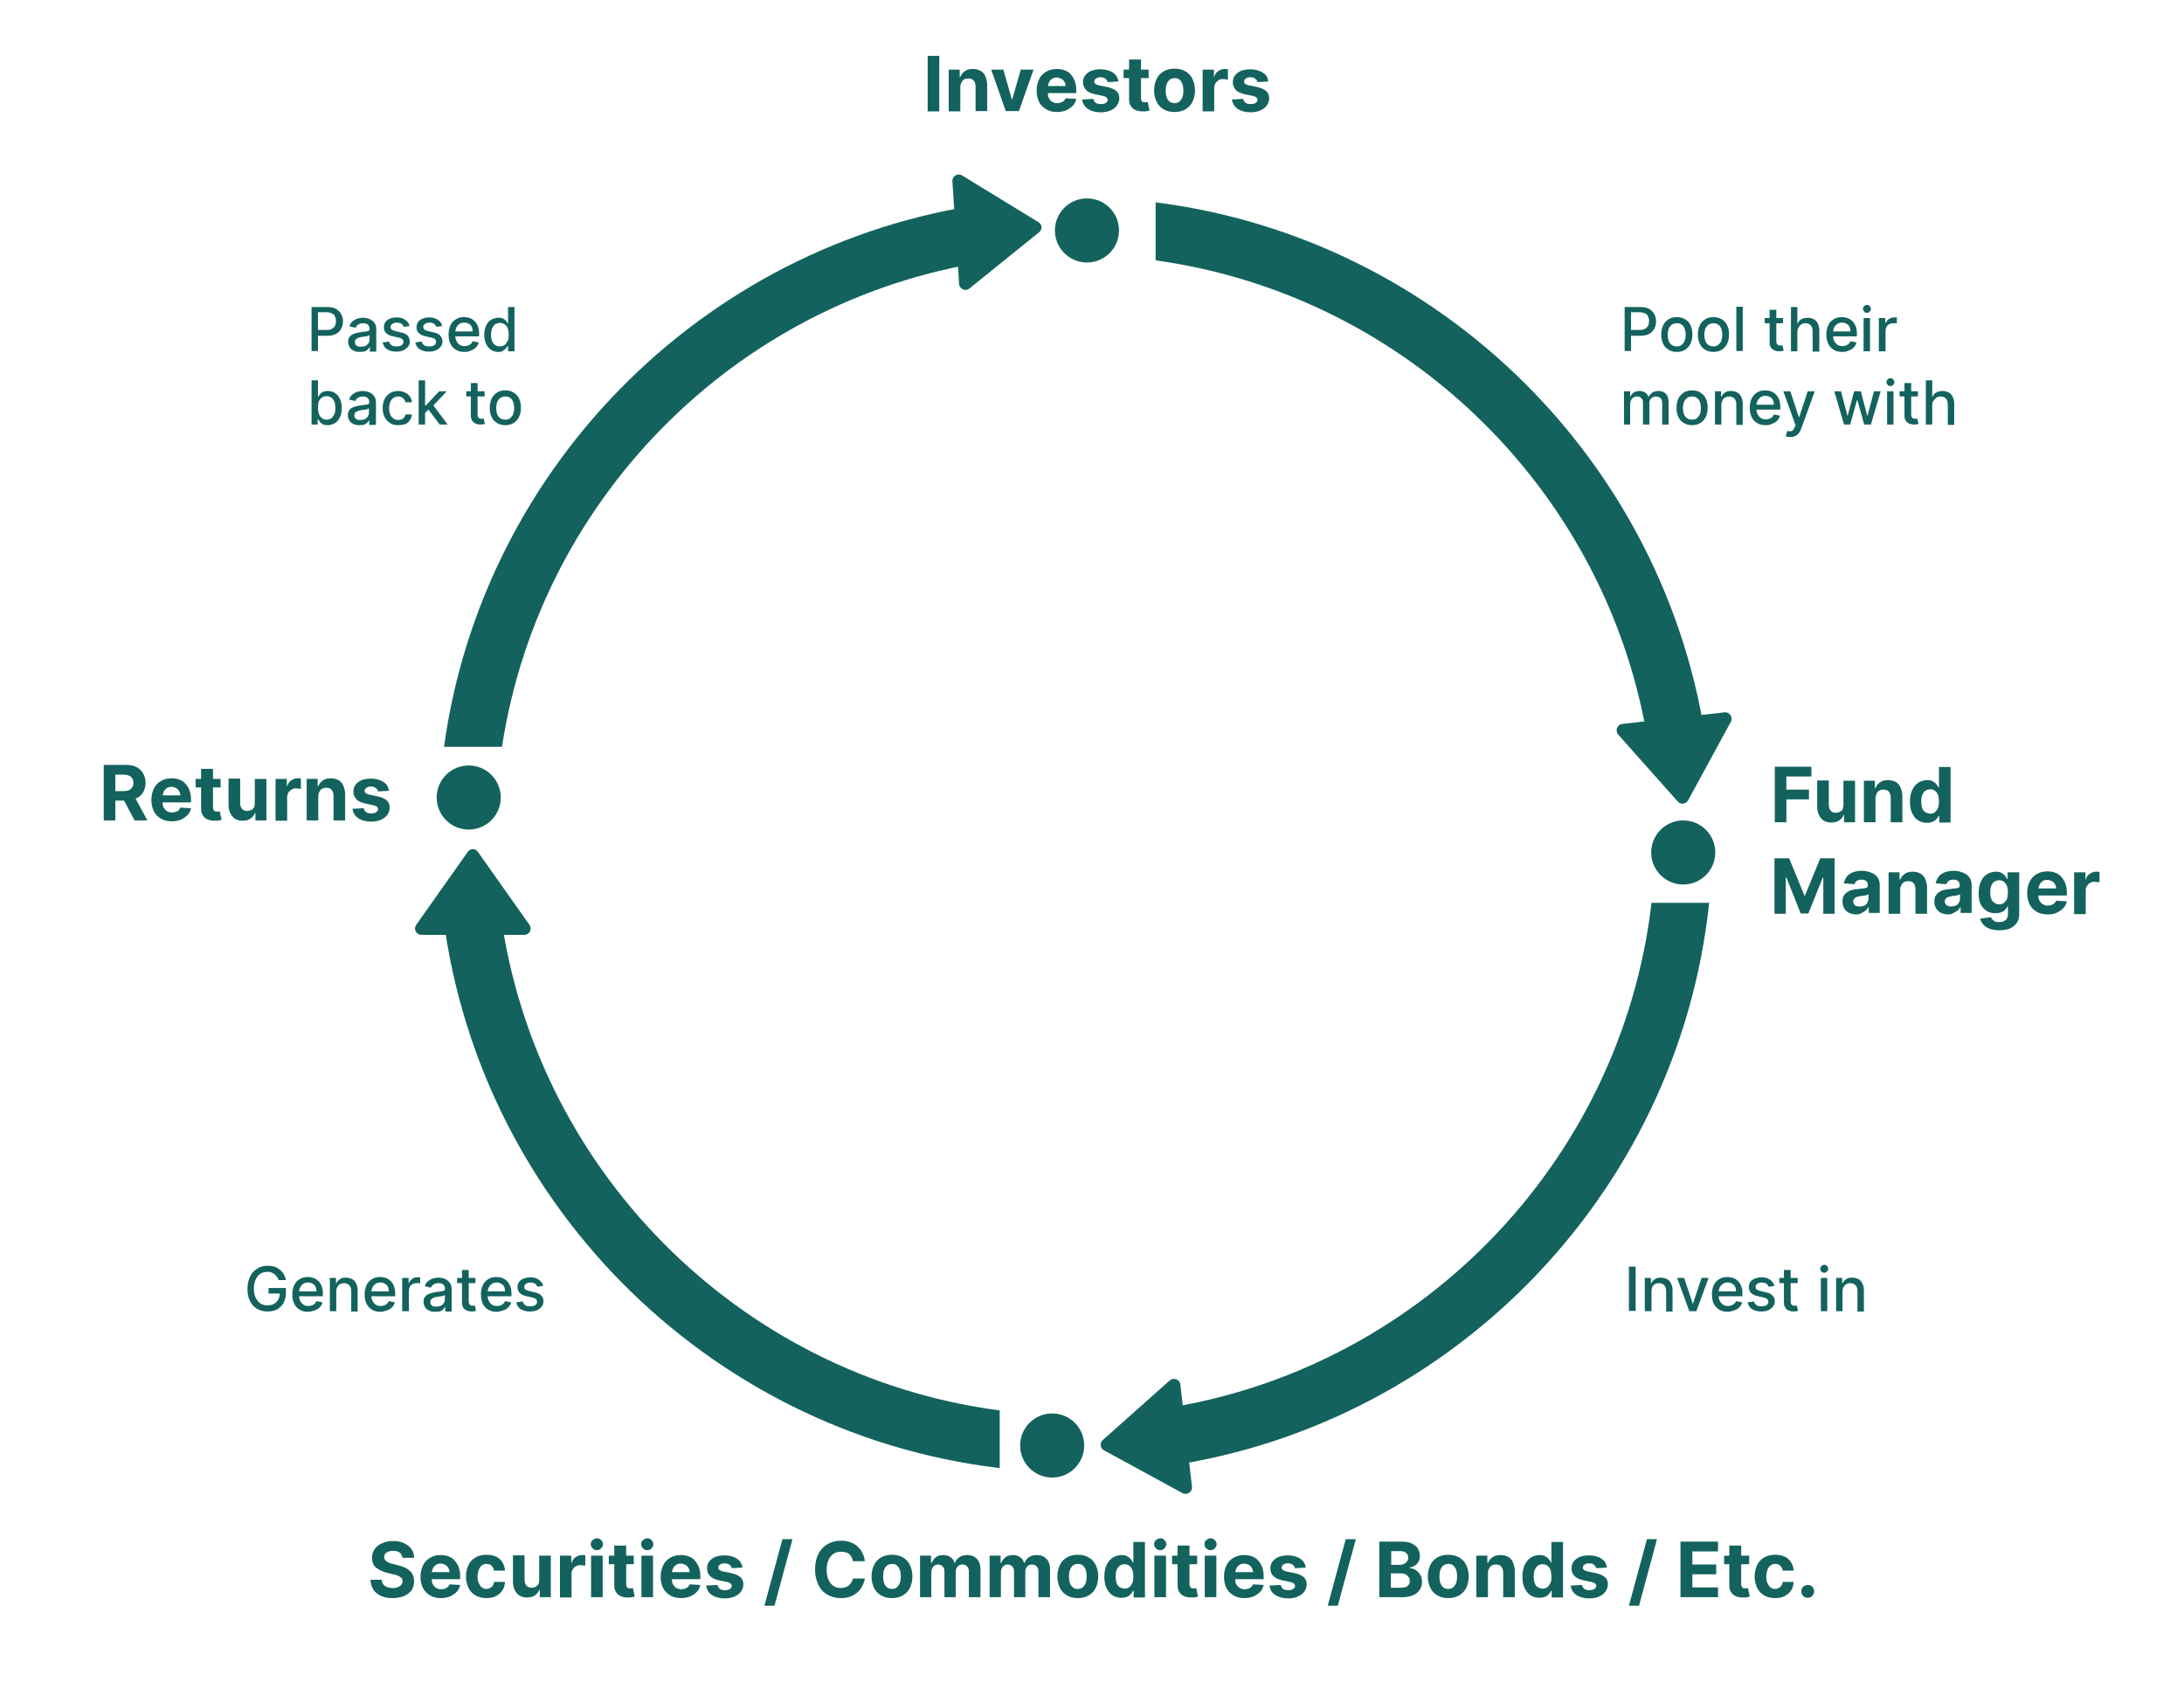 <?xml version="1.0" encoding="utf-8"?>
<!-- Generator: Adobe Illustrator 28.1.0, SVG Export Plug-In . SVG Version: 6.00 Build 0)  -->
<svg version="1.1" xmlns="http://www.w3.org/2000/svg" xmlns:xlink="http://www.w3.org/1999/xlink" x="0px" y="0px"
	 viewBox="0 0 715.7 551" style="enable-background:new 0 0 715.7 551;" xml:space="preserve">
<style type="text/css">
	.st0{fill:#13625D;}
</style>
<g id="Layer_1">
</g>
<g id="Layer_2">
	<path class="st0" d="M163.6,295.8h-18.9c10.2,96.6,86.7,173.8,182.9,185.2v-18.9C241.7,450.9,173.7,382,163.6,295.8z M145.5,244.7
		h19C177.2,161.6,243.9,96,327.6,85.1V66.2C233.5,77.3,158.4,151.2,145.5,244.7z M541.2,295.8c-10,85.8-77.4,154.3-162.6,166.1v19
		c95.6-12.1,171.3-88.9,181.5-185.1H541.2z M378.7,66.3v19c83,11.5,149,76.8,161.6,159.4h19C546.4,151.7,472,78.1,378.7,66.3z"/>
	<path class="st0" d="M340.5,76.1l-22.8,18.4c-1.3,1.1-3.3,0.2-3.4-1.5l-2.2-33.6c-0.1-1.7,1.7-2.8,3.2-1.9l25,15.3
		C341.5,73.4,341.7,75.2,340.5,76.1z"/>
	<circle class="st0" cx="356.2" cy="75.5" r="10.5"/>
	<path class="st0" d="M549.8,262.6l-19.5-21.9c-1.1-1.3-0.4-3.3,1.3-3.5l33.5-3.8c1.7-0.2,2.9,1.6,2.1,3.1l-14,25.7
		C552.5,263.5,550.8,263.7,549.8,262.6z"/>
	<circle class="st0" cx="551.6" cy="279.3" r="10.5"/>
	<path class="st0" d="M361.4,471.8l21.9-19.5c1.3-1.1,3.3-0.4,3.5,1.3l3.8,33.5c0.2,1.7-1.6,2.9-3.1,2.1l-25.7-14
		C360.5,474.5,360.3,472.8,361.4,471.8z"/>
	<circle class="st0" cx="344.8" cy="473.6" r="10.5"/>
	<path class="st0" d="M156.6,279.1l16.9,23.9c1,1.4,0,3.3-1.7,3.3l-33.7,0c-1.7,0-2.7-1.9-1.7-3.3l16.9-23.9
		C154.1,277.9,155.8,277.9,156.6,279.1z"/>
	<circle class="st0" cx="153.6" cy="261.3" r="10.5"/>
	<g>
		<g>
			<path class="st0" d="M307.8,18.3v18.2H304V18.3H307.8z"/>
			<path class="st0" d="M314.7,28.6v7.9h-3.8V22.8h3.6v2.4h0.2c0.3-0.8,0.8-1.4,1.5-1.9c0.7-0.5,1.6-0.7,2.6-0.7
				c0.9,0,1.8,0.2,2.5,0.6c0.7,0.4,1.3,1,1.6,1.8s0.6,1.7,0.6,2.7v8.7h-3.8v-8c0-0.8-0.2-1.5-0.6-2c-0.4-0.5-1-0.7-1.8-0.7
				c-0.5,0-1,0.1-1.3,0.3c-0.4,0.2-0.7,0.5-0.9,1C314.8,27.5,314.7,28,314.7,28.6z"/>
			<path class="st0" d="M338.7,22.8l-4.8,13.6h-4.3l-4.8-13.6h4l2.8,9.8h0.1l2.8-9.8H338.7z"/>
			<path class="st0" d="M346.4,36.7c-1.4,0-2.6-0.3-3.6-0.9s-1.8-1.4-2.3-2.4c-0.5-1.1-0.8-2.3-0.8-3.7c0-1.4,0.3-2.6,0.8-3.7
				s1.3-1.9,2.3-2.5c1-0.6,2.2-0.9,3.5-0.9c0.9,0,1.7,0.1,2.5,0.4c0.8,0.3,1.5,0.7,2,1.3c0.6,0.6,1,1.3,1.4,2.2
				c0.3,0.9,0.5,1.9,0.5,3v1h-11.5v-2.3h8c0-0.5-0.1-1-0.4-1.4c-0.2-0.4-0.6-0.8-1-1c-0.4-0.2-0.9-0.4-1.5-0.4
				c-0.6,0-1.1,0.1-1.5,0.4s-0.8,0.6-1,1.1s-0.4,0.9-0.4,1.5v2.2c0,0.7,0.1,1.3,0.4,1.7s0.6,0.9,1.1,1.1c0.5,0.3,1,0.4,1.6,0.4
				c0.4,0,0.8-0.1,1.2-0.2c0.3-0.1,0.6-0.3,0.9-0.5c0.2-0.2,0.4-0.5,0.6-0.9l3.5,0.2c-0.2,0.8-0.5,1.6-1.1,2.2s-1.3,1.1-2.1,1.5
				C348.5,36.5,347.5,36.7,346.4,36.7z"/>
			<path class="st0" d="M366.5,26.7l-3.5,0.2c-0.1-0.3-0.2-0.6-0.4-0.8s-0.5-0.4-0.8-0.6c-0.3-0.1-0.7-0.2-1.1-0.2
				c-0.6,0-1.1,0.1-1.5,0.4s-0.6,0.6-0.6,1c0,0.3,0.1,0.6,0.4,0.8c0.3,0.2,0.7,0.4,1.3,0.5l2.5,0.5c1.3,0.3,2.3,0.7,3,1.3
				c0.7,0.6,1,1.4,1,2.4c0,0.9-0.3,1.7-0.8,2.4c-0.5,0.7-1.2,1.2-2.1,1.6c-0.9,0.4-2,0.6-3.1,0.6c-1.8,0-3.2-0.4-4.3-1.1
				c-1.1-0.8-1.7-1.8-1.9-3.1l3.7-0.2c0.1,0.6,0.4,1,0.8,1.3c0.4,0.3,1,0.4,1.7,0.4c0.7,0,1.2-0.1,1.6-0.4c0.4-0.3,0.6-0.6,0.6-1
				c0-0.3-0.2-0.6-0.4-0.8c-0.3-0.2-0.7-0.4-1.3-0.5l-2.4-0.5c-1.3-0.3-2.3-0.7-3-1.4c-0.6-0.7-1-1.5-1-2.5c0-0.9,0.2-1.6,0.7-2.3
				c0.5-0.6,1.1-1.1,2-1.5c0.9-0.3,1.9-0.5,3-0.5c1.7,0,3.1,0.4,4.1,1.1C365.7,24.4,366.3,25.4,366.5,26.7z"/>
			<path class="st0" d="M376.4,22.8v2.8h-8.2v-2.8H376.4z M370.1,19.5h3.8v12.7c0,0.3,0.1,0.6,0.2,0.8s0.3,0.3,0.4,0.4
				c0.2,0.1,0.4,0.1,0.7,0.1c0.2,0,0.4,0,0.5,0c0.2,0,0.3-0.1,0.4-0.1l0.6,2.8c-0.2,0.1-0.5,0.1-0.8,0.2c-0.3,0.1-0.8,0.1-1.3,0.1
				c-0.9,0-1.7-0.1-2.4-0.4c-0.7-0.3-1.2-0.7-1.6-1.3c-0.4-0.6-0.6-1.3-0.6-2.2V19.5z"/>
			<path class="st0" d="M384.9,36.7c-1.4,0-2.6-0.3-3.6-0.9c-1-0.6-1.8-1.4-2.3-2.5c-0.5-1.1-0.8-2.3-0.8-3.7c0-1.4,0.3-2.6,0.8-3.7
				c0.5-1.1,1.3-1.9,2.3-2.5c1-0.6,2.2-0.9,3.6-0.9s2.6,0.3,3.6,0.9c1,0.6,1.8,1.4,2.3,2.5c0.5,1.1,0.8,2.3,0.8,3.7
				c0,1.4-0.3,2.6-0.8,3.7c-0.5,1.1-1.3,1.9-2.3,2.5C387.5,36.4,386.3,36.7,384.9,36.7z M384.9,33.8c0.6,0,1.2-0.2,1.6-0.5
				c0.4-0.4,0.7-0.8,1-1.5c0.2-0.6,0.3-1.3,0.3-2.1s-0.1-1.5-0.3-2.1c-0.2-0.6-0.5-1.1-1-1.5c-0.4-0.4-0.9-0.5-1.6-0.5
				c-0.6,0-1.2,0.2-1.6,0.5c-0.4,0.4-0.8,0.9-1,1.5c-0.2,0.6-0.3,1.3-0.3,2.1s0.1,1.5,0.3,2.1c0.2,0.6,0.5,1.1,1,1.5
				C383.8,33.6,384.3,33.8,384.9,33.8z"/>
			<path class="st0" d="M394.1,36.4V22.8h3.7v2.4h0.1c0.2-0.8,0.7-1.5,1.3-1.9s1.3-0.7,2-0.7c0.2,0,0.4,0,0.6,0
				c0.2,0,0.4,0.1,0.6,0.1v3.4c-0.2-0.1-0.4-0.1-0.7-0.1c-0.3,0-0.6-0.1-0.9-0.1c-0.6,0-1.1,0.1-1.5,0.4s-0.8,0.6-1,1
				s-0.4,0.9-0.4,1.5v7.7H394.1z"/>
			<path class="st0" d="M415.6,26.7l-3.5,0.2c-0.1-0.3-0.2-0.6-0.4-0.8s-0.5-0.4-0.8-0.6c-0.3-0.1-0.7-0.2-1.1-0.2
				c-0.6,0-1.1,0.1-1.5,0.4s-0.6,0.6-0.6,1c0,0.3,0.1,0.6,0.4,0.8c0.3,0.2,0.7,0.4,1.3,0.5l2.5,0.5c1.3,0.3,2.3,0.7,3,1.3
				c0.7,0.6,1,1.4,1,2.4c0,0.9-0.3,1.7-0.8,2.4c-0.5,0.7-1.2,1.2-2.1,1.6c-0.9,0.4-2,0.6-3.1,0.6c-1.8,0-3.2-0.4-4.3-1.1
				c-1.1-0.8-1.7-1.8-1.9-3.1l3.7-0.2c0.1,0.6,0.4,1,0.8,1.3c0.4,0.3,1,0.4,1.7,0.4c0.7,0,1.2-0.1,1.6-0.4c0.4-0.3,0.6-0.6,0.6-1
				c0-0.3-0.2-0.6-0.4-0.8c-0.3-0.2-0.7-0.4-1.3-0.5l-2.4-0.5c-1.3-0.3-2.3-0.7-3-1.4c-0.6-0.7-1-1.5-1-2.5c0-0.9,0.2-1.6,0.7-2.3
				c0.5-0.6,1.1-1.1,2-1.5c0.9-0.3,1.9-0.5,3-0.5c1.7,0,3.1,0.4,4.1,1.1C414.9,24.4,415.5,25.4,415.6,26.7z"/>
		</g>
	</g>
	<g>
		<g>
			<path class="st0" d="M581.6,269.4v-18.2h12v3.2h-8.2v4.3h7.4v3.2h-7.4v7.5H581.6z"/>
			<path class="st0" d="M604.1,263.6v-7.8h3.8v13.6h-3.6v-2.5h-0.1c-0.3,0.8-0.8,1.4-1.5,1.9c-0.7,0.5-1.6,0.7-2.6,0.7
				c-0.9,0-1.7-0.2-2.4-0.6s-1.2-1-1.6-1.8c-0.4-0.8-0.6-1.7-0.6-2.7v-8.7h3.8v8c0,0.8,0.2,1.4,0.6,1.9c0.4,0.5,1,0.7,1.7,0.7
				c0.5,0,0.9-0.1,1.3-0.3s0.7-0.5,1-0.9C603.9,264.7,604.1,264.2,604.1,263.6z"/>
			<path class="st0" d="M614.6,261.5v7.9h-3.8v-13.6h3.6v2.4h0.2c0.3-0.8,0.8-1.4,1.5-1.9c0.7-0.5,1.6-0.7,2.6-0.7
				c0.9,0,1.8,0.2,2.5,0.6c0.7,0.4,1.3,1,1.6,1.8s0.6,1.7,0.6,2.7v8.7h-3.8v-8c0-0.8-0.2-1.5-0.6-2c-0.4-0.5-1-0.7-1.8-0.7
				c-0.5,0-1,0.1-1.3,0.3c-0.4,0.2-0.7,0.5-0.9,1C614.8,260.4,614.6,260.9,614.6,261.5z"/>
			<path class="st0" d="M631.4,269.6c-1,0-2-0.3-2.8-0.8s-1.5-1.3-2-2.4c-0.5-1-0.7-2.3-0.7-3.8c0-1.6,0.3-2.9,0.8-3.9
				s1.2-1.8,2-2.3s1.8-0.8,2.8-0.8c0.8,0,1.4,0.1,1.9,0.4c0.5,0.3,0.9,0.6,1.2,1c0.3,0.4,0.6,0.8,0.7,1.1h0.1v-6.8h3.8v18.2h-3.7
				v-2.2h-0.2c-0.2,0.4-0.4,0.8-0.8,1.1c-0.3,0.4-0.7,0.7-1.3,0.9S632.2,269.6,631.4,269.6z M632.6,266.6c0.6,0,1.1-0.2,1.5-0.5
				s0.7-0.8,1-1.4c0.2-0.6,0.3-1.3,0.3-2.1c0-0.8-0.1-1.5-0.3-2.1c-0.2-0.6-0.6-1.1-1-1.4c-0.4-0.3-0.9-0.5-1.6-0.5
				c-0.6,0-1.1,0.2-1.6,0.5s-0.7,0.8-1,1.4c-0.2,0.6-0.3,1.3-0.3,2.1c0,0.8,0.1,1.5,0.3,2.1c0.2,0.6,0.5,1.1,1,1.4
				C631.5,266.4,632,266.6,632.6,266.6z"/>
			<path class="st0" d="M581.6,281.2h4.7l5,12.2h0.2l5-12.2h4.7v18.2h-3.7v-11.8h-0.2l-4.7,11.7h-2.5l-4.7-11.8h-0.2v11.9h-3.7
				V281.2z"/>
			<path class="st0" d="M608.3,299.6c-0.9,0-1.6-0.2-2.3-0.5s-1.2-0.8-1.6-1.4s-0.6-1.4-0.6-2.3c0-0.8,0.1-1.4,0.4-1.9
				c0.3-0.5,0.7-0.9,1.1-1.2c0.5-0.3,1-0.6,1.6-0.7c0.6-0.2,1.3-0.3,1.9-0.3c0.8-0.1,1.4-0.2,1.9-0.2c0.5-0.1,0.8-0.2,1.1-0.3
				c0.2-0.1,0.3-0.4,0.3-0.7v-0.1c0-0.6-0.2-1-0.5-1.3c-0.4-0.3-0.9-0.5-1.5-0.5c-0.7,0-1.2,0.1-1.6,0.4c-0.4,0.3-0.7,0.7-0.8,1.1
				l-3.5-0.3c0.2-0.8,0.5-1.5,1-2.2c0.5-0.6,1.2-1.1,2-1.4c0.8-0.3,1.8-0.5,2.9-0.5c0.8,0,1.5,0.1,2.2,0.3c0.7,0.2,1.3,0.5,1.9,0.8
				c0.5,0.4,1,0.9,1.3,1.4c0.3,0.6,0.5,1.3,0.5,2.1v9.2h-3.6v-1.9h-0.1c-0.2,0.4-0.5,0.8-0.9,1.1c-0.4,0.3-0.8,0.6-1.3,0.8
				C609.6,299.5,609,299.6,608.3,299.6z M609.4,297c0.6,0,1-0.1,1.5-0.3s0.8-0.5,1-0.9c0.2-0.4,0.4-0.8,0.4-1.3V293
				c-0.1,0.1-0.3,0.1-0.5,0.2s-0.4,0.1-0.7,0.2s-0.5,0.1-0.8,0.1s-0.5,0.1-0.7,0.1c-0.4,0.1-0.8,0.2-1.2,0.3
				c-0.3,0.1-0.6,0.3-0.8,0.6c-0.2,0.2-0.3,0.5-0.3,0.9c0,0.5,0.2,0.9,0.6,1.2C608.3,296.9,608.8,297,609.4,297z"/>
			<path class="st0" d="M622.7,291.5v7.9h-3.8v-13.6h3.6v2.4h0.2c0.3-0.8,0.8-1.4,1.5-1.9c0.7-0.5,1.6-0.7,2.6-0.7
				c0.9,0,1.8,0.2,2.5,0.6c0.7,0.4,1.3,1,1.6,1.8s0.6,1.7,0.6,2.7v8.7h-3.8v-8c0-0.8-0.2-1.5-0.6-2c-0.4-0.5-1-0.7-1.8-0.7
				c-0.5,0-1,0.1-1.3,0.3c-0.4,0.2-0.7,0.5-0.9,1C622.8,290.4,622.7,290.9,622.7,291.5z"/>
			<path class="st0" d="M638.4,299.6c-0.9,0-1.6-0.2-2.3-0.5s-1.2-0.8-1.6-1.4s-0.6-1.4-0.6-2.3c0-0.8,0.1-1.4,0.4-1.9
				c0.3-0.5,0.7-0.9,1.1-1.2c0.5-0.3,1-0.6,1.6-0.7c0.6-0.2,1.3-0.3,1.9-0.3c0.8-0.1,1.4-0.2,1.9-0.2c0.5-0.1,0.8-0.2,1.1-0.3
				c0.2-0.1,0.3-0.4,0.3-0.7v-0.1c0-0.6-0.2-1-0.5-1.3c-0.4-0.3-0.9-0.5-1.5-0.5c-0.7,0-1.2,0.1-1.6,0.4c-0.4,0.3-0.7,0.7-0.8,1.1
				l-3.5-0.3c0.2-0.8,0.5-1.5,1-2.2c0.5-0.6,1.2-1.1,2-1.4c0.8-0.3,1.8-0.5,2.9-0.5c0.8,0,1.5,0.1,2.2,0.3c0.7,0.2,1.3,0.5,1.9,0.8
				c0.5,0.4,1,0.9,1.3,1.4c0.3,0.6,0.5,1.3,0.5,2.1v9.2h-3.6v-1.9h-0.1c-0.2,0.4-0.5,0.8-0.9,1.1c-0.4,0.3-0.8,0.6-1.3,0.8
				C639.6,299.5,639,299.6,638.4,299.6z M639.4,297c0.6,0,1-0.1,1.5-0.3s0.8-0.5,1-0.9c0.2-0.4,0.4-0.8,0.4-1.3V293
				c-0.1,0.1-0.3,0.1-0.5,0.2s-0.4,0.1-0.7,0.2s-0.5,0.1-0.8,0.1s-0.5,0.1-0.7,0.1c-0.4,0.1-0.8,0.2-1.2,0.3
				c-0.3,0.1-0.6,0.3-0.8,0.6c-0.2,0.2-0.3,0.5-0.3,0.9c0,0.5,0.2,0.9,0.6,1.2C638.4,296.9,638.9,297,639.4,297z"/>
			<path class="st0" d="M655.1,304.8c-1.2,0-2.3-0.2-3.1-0.5s-1.6-0.8-2.1-1.4c-0.5-0.6-0.8-1.2-1-1.9l3.5-0.5
				c0.1,0.3,0.3,0.5,0.5,0.8c0.2,0.2,0.5,0.4,0.9,0.6s0.8,0.2,1.4,0.2c0.8,0,1.5-0.2,2-0.6c0.5-0.4,0.8-1.1,0.8-2V297h-0.2
				c-0.2,0.4-0.4,0.7-0.7,1.1c-0.3,0.3-0.8,0.6-1.3,0.8c-0.5,0.2-1.1,0.3-1.9,0.3c-1,0-2-0.2-2.8-0.7c-0.8-0.5-1.5-1.2-2-2.2
				c-0.5-1-0.7-2.2-0.7-3.7c0-1.5,0.3-2.8,0.8-3.9s1.2-1.8,2-2.3c0.8-0.5,1.8-0.8,2.8-0.8c0.8,0,1.4,0.1,1.9,0.4
				c0.5,0.3,0.9,0.6,1.2,1c0.3,0.4,0.6,0.8,0.7,1.1h0.1v-2.3h3.8v13.8c0,1.2-0.3,2.1-0.9,2.9c-0.6,0.8-1.4,1.4-2.4,1.8
				C657.6,304.6,656.4,304.8,655.1,304.8z M655.2,296.3c0.6,0,1.1-0.2,1.5-0.5c0.4-0.3,0.7-0.7,1-1.3c0.2-0.6,0.3-1.3,0.3-2.1
				c0-0.8-0.1-1.5-0.3-2.1s-0.6-1-1-1.4c-0.4-0.3-0.9-0.5-1.6-0.5c-0.6,0-1.1,0.2-1.6,0.5s-0.7,0.8-1,1.4c-0.2,0.6-0.3,1.3-0.3,2.1
				c0,0.8,0.1,1.5,0.3,2c0.2,0.6,0.5,1,1,1.3C654,296.2,654.6,296.3,655.2,296.3z"/>
			<path class="st0" d="M671,299.6c-1.4,0-2.6-0.3-3.6-0.9s-1.8-1.4-2.3-2.4c-0.5-1.1-0.8-2.3-0.8-3.7c0-1.4,0.3-2.6,0.8-3.7
				s1.3-1.9,2.3-2.5c1-0.6,2.2-0.9,3.5-0.9c0.9,0,1.7,0.1,2.5,0.4c0.8,0.3,1.5,0.7,2,1.3c0.6,0.6,1,1.3,1.4,2.2
				c0.3,0.9,0.5,1.9,0.5,3v1h-11.5v-2.3h8c0-0.5-0.1-1-0.4-1.4c-0.2-0.4-0.6-0.8-1-1c-0.4-0.2-0.9-0.4-1.5-0.4
				c-0.6,0-1.1,0.1-1.5,0.4s-0.8,0.6-1,1.1s-0.4,0.9-0.4,1.5v2.2c0,0.7,0.1,1.3,0.4,1.7s0.6,0.9,1.1,1.1c0.5,0.3,1,0.4,1.6,0.4
				c0.4,0,0.8-0.1,1.2-0.2c0.3-0.1,0.6-0.3,0.9-0.5c0.2-0.2,0.4-0.5,0.6-0.9l3.5,0.2c-0.2,0.8-0.5,1.6-1.1,2.2s-1.3,1.1-2.1,1.5
				C673.1,299.5,672.1,299.6,671,299.6z"/>
			<path class="st0" d="M679.7,299.4v-13.6h3.7v2.4h0.1c0.2-0.8,0.7-1.5,1.3-1.9s1.3-0.7,2-0.7c0.2,0,0.4,0,0.6,0
				c0.2,0,0.4,0.1,0.6,0.1v3.4c-0.2-0.1-0.4-0.1-0.7-0.1c-0.3,0-0.6-0.1-0.9-0.1c-0.6,0-1.1,0.1-1.5,0.4c-0.4,0.2-0.8,0.6-1,1
				c-0.3,0.4-0.4,0.9-0.4,1.5v7.7H679.7z"/>
		</g>
	</g>
	<g>
		<g>
			<path class="st0" d="M34,268.8v-18.2h7.2c1.4,0,2.5,0.2,3.5,0.7s1.7,1.2,2.2,2.1c0.5,0.9,0.8,1.9,0.8,3.1c0,1.2-0.3,2.2-0.8,3.1
				c-0.5,0.9-1.3,1.5-2.3,2c-1,0.5-2.2,0.7-3.6,0.7h-4.8v-3.1h4.2c0.7,0,1.3-0.1,1.8-0.3s0.8-0.5,1.1-0.9s0.4-0.9,0.4-1.5
				c0-0.6-0.1-1.1-0.4-1.5c-0.2-0.4-0.6-0.7-1.1-0.9c-0.5-0.2-1.1-0.3-1.8-0.3h-2.6v15H34z M43.8,260.5l4.5,8.3h-4.2l-4.4-8.3H43.8z
				"/>
			<path class="st0" d="M56.3,269.1c-1.4,0-2.6-0.3-3.6-0.9s-1.8-1.4-2.3-2.4c-0.5-1.1-0.8-2.3-0.8-3.7c0-1.4,0.3-2.6,0.8-3.7
				s1.3-1.9,2.3-2.5c1-0.6,2.2-0.9,3.5-0.9c0.9,0,1.7,0.1,2.5,0.4c0.8,0.3,1.5,0.7,2,1.3c0.6,0.6,1,1.3,1.4,2.2
				c0.3,0.9,0.5,1.9,0.5,3v1H51.1v-2.3h8c0-0.5-0.1-1-0.4-1.4c-0.2-0.4-0.6-0.8-1-1c-0.4-0.2-0.9-0.4-1.5-0.4
				c-0.6,0-1.1,0.1-1.5,0.4s-0.8,0.6-1,1.1s-0.4,0.9-0.4,1.5v2.2c0,0.7,0.1,1.3,0.4,1.7s0.6,0.9,1.1,1.1c0.5,0.3,1,0.4,1.6,0.4
				c0.4,0,0.8-0.1,1.2-0.2c0.3-0.1,0.6-0.3,0.9-0.5c0.2-0.2,0.4-0.5,0.6-0.9l3.5,0.2c-0.2,0.8-0.5,1.6-1.1,2.2s-1.3,1.1-2.1,1.5
				C58.4,268.9,57.5,269.1,56.3,269.1z"/>
			<path class="st0" d="M72.3,255.2v2.8h-8.2v-2.8H72.3z M66,251.9h3.8v12.7c0,0.3,0.1,0.6,0.2,0.8s0.3,0.3,0.4,0.4
				c0.2,0.1,0.4,0.1,0.7,0.1c0.2,0,0.4,0,0.5,0c0.2,0,0.3-0.1,0.4-0.1l0.6,2.8c-0.2,0.1-0.5,0.1-0.8,0.2c-0.3,0.1-0.8,0.1-1.3,0.1
				c-0.9,0-1.7-0.1-2.4-0.4c-0.7-0.3-1.2-0.7-1.6-1.3c-0.4-0.6-0.6-1.3-0.6-2.2V251.9z"/>
			<path class="st0" d="M83.5,263v-7.8h3.8v13.6h-3.6v-2.5h-0.1c-0.3,0.8-0.8,1.4-1.5,1.9c-0.7,0.5-1.6,0.7-2.6,0.7
				c-0.9,0-1.7-0.2-2.4-0.6s-1.2-1-1.6-1.8c-0.4-0.8-0.6-1.7-0.6-2.7v-8.7h3.8v8c0,0.8,0.2,1.4,0.6,1.9c0.4,0.5,1,0.7,1.7,0.7
				c0.5,0,0.9-0.1,1.3-0.3s0.7-0.5,1-0.9C83.4,264.1,83.5,263.6,83.5,263z"/>
			<path class="st0" d="M90.3,268.8v-13.6H94v2.4h0.1c0.2-0.8,0.7-1.5,1.3-1.9s1.3-0.7,2-0.7c0.2,0,0.4,0,0.6,0
				c0.2,0,0.4,0.1,0.6,0.1v3.4c-0.2-0.1-0.4-0.1-0.7-0.1c-0.3,0-0.6-0.1-0.9-0.1c-0.6,0-1.1,0.1-1.5,0.4s-0.8,0.6-1,1
				s-0.4,0.9-0.4,1.5v7.7H90.3z"/>
			<path class="st0" d="M104.3,260.9v7.9h-3.8v-13.6h3.6v2.4h0.2c0.3-0.8,0.8-1.4,1.5-1.9c0.7-0.5,1.6-0.7,2.6-0.7
				c0.9,0,1.8,0.2,2.5,0.6c0.7,0.4,1.3,1,1.6,1.8s0.6,1.7,0.6,2.7v8.7h-3.8v-8c0-0.8-0.2-1.5-0.6-2c-0.4-0.5-1-0.7-1.8-0.7
				c-0.5,0-1,0.1-1.3,0.3c-0.4,0.2-0.7,0.5-0.9,1C104.4,259.8,104.3,260.3,104.3,260.9z"/>
			<path class="st0" d="M127.4,259.1l-3.5,0.2c-0.1-0.3-0.2-0.6-0.4-0.8s-0.5-0.4-0.8-0.6c-0.3-0.1-0.7-0.2-1.1-0.2
				c-0.6,0-1.1,0.1-1.5,0.4s-0.6,0.6-0.6,1c0,0.3,0.1,0.6,0.4,0.8c0.3,0.2,0.7,0.4,1.3,0.5l2.5,0.5c1.3,0.3,2.3,0.7,3,1.3
				c0.7,0.6,1,1.4,1,2.4c0,0.9-0.3,1.7-0.8,2.4c-0.5,0.7-1.2,1.2-2.1,1.6c-0.9,0.4-2,0.6-3.1,0.6c-1.8,0-3.2-0.4-4.3-1.1
				c-1.1-0.8-1.7-1.8-1.9-3.1l3.7-0.2c0.1,0.6,0.4,1,0.8,1.3c0.4,0.3,1,0.4,1.7,0.4c0.7,0,1.2-0.1,1.6-0.4c0.4-0.3,0.6-0.6,0.6-1
				c0-0.3-0.2-0.6-0.4-0.8c-0.3-0.2-0.7-0.4-1.3-0.5l-2.4-0.5c-1.3-0.3-2.3-0.7-3-1.4c-0.6-0.7-1-1.5-1-2.5c0-0.9,0.2-1.6,0.7-2.3
				c0.5-0.6,1.1-1.1,2-1.5c0.9-0.3,1.9-0.5,3-0.5c1.7,0,3.1,0.4,4.1,1.1C126.7,256.8,127.3,257.8,127.4,259.1z"/>
		</g>
	</g>
	<g>
		<g>
			<path class="st0" d="M131.9,510.4c-0.1-0.7-0.4-1.3-0.9-1.7c-0.5-0.4-1.3-0.6-2.2-0.6c-0.6,0-1.2,0.1-1.6,0.3
				c-0.4,0.2-0.8,0.4-1,0.7c-0.2,0.3-0.3,0.7-0.3,1c0,0.3,0.1,0.6,0.2,0.9c0.2,0.2,0.4,0.5,0.6,0.6s0.6,0.3,0.9,0.5
				c0.3,0.1,0.7,0.2,1.1,0.3l1.6,0.4c0.8,0.2,1.5,0.4,2.2,0.7c0.7,0.3,1.2,0.7,1.7,1.1c0.5,0.4,0.9,0.9,1.1,1.5
				c0.3,0.6,0.4,1.3,0.4,2c0,1.1-0.3,2.1-0.8,2.9c-0.6,0.8-1.4,1.4-2.4,1.9c-1.1,0.4-2.3,0.7-3.8,0.7c-1.5,0-2.7-0.2-3.8-0.7
				c-1.1-0.5-1.9-1.1-2.5-2c-0.6-0.9-0.9-2-1-3.3h3.7c0,0.6,0.2,1.1,0.5,1.5c0.3,0.4,0.7,0.7,1.3,0.9s1.1,0.3,1.8,0.3
				c0.7,0,1.2-0.1,1.7-0.3s0.9-0.5,1.1-0.8c0.3-0.3,0.4-0.7,0.4-1.2c0-0.4-0.1-0.8-0.4-1c-0.2-0.3-0.6-0.5-1-0.7
				c-0.5-0.2-1-0.4-1.7-0.5l-2-0.5c-1.5-0.4-2.7-1-3.6-1.7s-1.3-1.9-1.3-3.2c0-1.1,0.3-2.1,0.9-2.9c0.6-0.8,1.4-1.5,2.5-1.9
				c1-0.5,2.2-0.7,3.6-0.7c1.3,0,2.5,0.2,3.5,0.7c1,0.5,1.8,1.1,2.4,1.9c0.6,0.8,0.9,1.8,0.9,2.9H131.9z"/>
			<path class="st0" d="M144.5,523.6c-1.4,0-2.6-0.3-3.6-0.9s-1.8-1.4-2.3-2.4s-0.8-2.3-0.8-3.7c0-1.4,0.3-2.6,0.8-3.7
				s1.3-1.9,2.3-2.5c1-0.6,2.2-0.9,3.5-0.9c0.9,0,1.7,0.1,2.5,0.4c0.8,0.3,1.5,0.7,2,1.3c0.6,0.6,1,1.3,1.4,2.2
				c0.3,0.9,0.5,1.9,0.5,3v1h-11.5v-2.3h8c0-0.5-0.1-1-0.4-1.4c-0.2-0.4-0.6-0.8-1-1c-0.4-0.2-0.9-0.4-1.5-0.4
				c-0.6,0-1.1,0.1-1.5,0.4c-0.4,0.3-0.8,0.6-1,1.1c-0.2,0.4-0.4,0.9-0.4,1.5v2.2c0,0.7,0.1,1.3,0.4,1.7s0.6,0.9,1.1,1.1
				c0.5,0.3,1,0.4,1.6,0.4c0.4,0,0.8-0.1,1.2-0.2c0.3-0.1,0.6-0.3,0.9-0.5c0.2-0.2,0.4-0.5,0.6-0.9l3.5,0.2
				c-0.2,0.8-0.5,1.6-1.1,2.2c-0.5,0.6-1.3,1.1-2.1,1.5C146.6,523.4,145.6,523.6,144.5,523.6z"/>
			<path class="st0" d="M159.4,523.6c-1.4,0-2.6-0.3-3.6-0.9c-1-0.6-1.8-1.4-2.3-2.5c-0.5-1.1-0.8-2.3-0.8-3.7
				c0-1.4,0.3-2.6,0.8-3.7s1.3-1.9,2.3-2.5c1-0.6,2.2-0.9,3.6-0.9c1.2,0,2.2,0.2,3.1,0.6c0.9,0.4,1.6,1,2.1,1.8s0.8,1.7,0.9,2.8
				h-3.6c-0.1-0.7-0.4-1.2-0.8-1.6s-1-0.6-1.7-0.6c-0.6,0-1.1,0.2-1.5,0.5c-0.4,0.3-0.8,0.8-1,1.4s-0.4,1.3-0.4,2.2
				c0,0.9,0.1,1.6,0.4,2.2s0.6,1.1,1,1.4c0.4,0.3,0.9,0.5,1.5,0.5c0.4,0,0.8-0.1,1.2-0.3c0.3-0.2,0.6-0.4,0.9-0.8
				c0.2-0.3,0.4-0.8,0.4-1.2h3.6c-0.1,1-0.3,2-0.8,2.7c-0.5,0.8-1.2,1.4-2.1,1.9C161.7,523.4,160.6,523.6,159.4,523.6z"/>
			<path class="st0" d="M176.7,517.5v-7.8h3.8v13.6h-3.6v-2.5h-0.1c-0.3,0.8-0.8,1.4-1.5,1.9c-0.7,0.5-1.6,0.7-2.6,0.7
				c-0.9,0-1.7-0.2-2.4-0.6s-1.2-1-1.6-1.8c-0.4-0.8-0.6-1.7-0.6-2.7v-8.7h3.8v8c0,0.8,0.2,1.4,0.6,1.9c0.4,0.5,1,0.7,1.7,0.7
				c0.5,0,0.9-0.1,1.3-0.3s0.7-0.5,1-0.9C176.6,518.6,176.7,518.1,176.7,517.5z"/>
			<path class="st0" d="M183.5,523.3v-13.6h3.7v2.4h0.1c0.2-0.8,0.7-1.5,1.3-1.9c0.6-0.4,1.3-0.7,2-0.7c0.2,0,0.4,0,0.6,0
				c0.2,0,0.4,0.1,0.6,0.1v3.4c-0.2-0.1-0.4-0.1-0.7-0.1c-0.3,0-0.6-0.1-0.9-0.1c-0.6,0-1.1,0.1-1.5,0.4c-0.4,0.2-0.8,0.6-1,1
				c-0.3,0.4-0.4,0.9-0.4,1.5v7.7H183.5z"/>
			<path class="st0" d="M195.6,507.9c-0.6,0-1-0.2-1.4-0.6c-0.4-0.4-0.6-0.8-0.6-1.4c0-0.5,0.2-1,0.6-1.3s0.9-0.6,1.4-0.6
				c0.6,0,1,0.2,1.4,0.6c0.4,0.4,0.6,0.8,0.6,1.3c0,0.5-0.2,1-0.6,1.4C196.6,507.7,196.1,507.9,195.6,507.9z M193.7,523.3v-13.6h3.8
				v13.6H193.7z"/>
			<path class="st0" d="M207.7,509.7v2.8h-8.2v-2.8H207.7z M201.4,506.4h3.8v12.7c0,0.3,0.1,0.6,0.2,0.8s0.3,0.3,0.4,0.4
				s0.4,0.1,0.7,0.1c0.2,0,0.4,0,0.5,0s0.3-0.1,0.4-0.1l0.6,2.8c-0.2,0.1-0.5,0.1-0.8,0.2s-0.8,0.1-1.3,0.1c-0.9,0-1.7-0.1-2.4-0.4
				c-0.7-0.3-1.2-0.7-1.6-1.3c-0.4-0.6-0.6-1.3-0.6-2.2V506.4z"/>
			<path class="st0" d="M212.1,507.9c-0.6,0-1-0.2-1.4-0.6c-0.4-0.4-0.6-0.8-0.6-1.4c0-0.5,0.2-1,0.6-1.3s0.9-0.6,1.4-0.6
				c0.6,0,1,0.2,1.4,0.6c0.4,0.4,0.6,0.8,0.6,1.3c0,0.5-0.2,1-0.6,1.4C213.1,507.7,212.7,507.9,212.1,507.9z M210.2,523.3v-13.6h3.8
				v13.6H210.2z"/>
			<path class="st0" d="M223.2,523.6c-1.4,0-2.6-0.3-3.6-0.9s-1.8-1.4-2.3-2.4s-0.8-2.3-0.8-3.7c0-1.4,0.3-2.6,0.8-3.7
				s1.3-1.9,2.3-2.5c1-0.6,2.2-0.9,3.5-0.9c0.9,0,1.7,0.1,2.5,0.4c0.8,0.3,1.5,0.7,2,1.3c0.6,0.6,1,1.3,1.4,2.2
				c0.3,0.9,0.5,1.9,0.5,3v1H218v-2.3h8c0-0.5-0.1-1-0.4-1.4c-0.2-0.4-0.6-0.8-1-1c-0.4-0.2-0.9-0.4-1.5-0.4c-0.6,0-1.1,0.1-1.5,0.4
				c-0.4,0.3-0.8,0.6-1,1.1c-0.2,0.4-0.4,0.9-0.4,1.5v2.2c0,0.7,0.1,1.3,0.4,1.7s0.6,0.9,1.1,1.1c0.5,0.3,1,0.4,1.6,0.4
				c0.4,0,0.8-0.1,1.2-0.2c0.3-0.1,0.6-0.3,0.9-0.5c0.2-0.2,0.4-0.5,0.6-0.9l3.5,0.2c-0.2,0.8-0.5,1.6-1.1,2.2
				c-0.5,0.6-1.3,1.1-2.1,1.5C225.3,523.4,224.3,523.6,223.2,523.6z"/>
			<path class="st0" d="M243.3,513.6l-3.5,0.2c-0.1-0.3-0.2-0.6-0.4-0.8c-0.2-0.2-0.5-0.4-0.8-0.6c-0.3-0.1-0.7-0.2-1.1-0.2
				c-0.6,0-1.1,0.1-1.5,0.4c-0.4,0.2-0.6,0.6-0.6,1c0,0.3,0.1,0.6,0.4,0.8c0.3,0.2,0.7,0.4,1.3,0.5l2.5,0.5c1.3,0.3,2.3,0.7,3,1.3
				c0.7,0.6,1,1.4,1,2.4c0,0.9-0.3,1.7-0.8,2.4c-0.5,0.7-1.2,1.2-2.1,1.6c-0.9,0.4-2,0.6-3.1,0.6c-1.8,0-3.2-0.4-4.3-1.1
				s-1.7-1.8-1.9-3.1l3.7-0.2c0.1,0.5,0.4,1,0.8,1.3c0.4,0.3,1,0.4,1.7,0.4c0.7,0,1.2-0.1,1.6-0.4c0.4-0.3,0.6-0.6,0.6-1
				c0-0.3-0.2-0.6-0.4-0.8c-0.3-0.2-0.7-0.4-1.3-0.5l-2.4-0.5c-1.3-0.3-2.3-0.7-3-1.4s-1-1.5-1-2.5c0-0.9,0.2-1.6,0.7-2.3
				c0.5-0.6,1.1-1.1,2-1.5c0.9-0.3,1.9-0.5,3-0.5c1.7,0,3.1,0.4,4.1,1.1C242.5,511.3,243.1,512.3,243.3,513.6z"/>
			<path class="st0" d="M259.7,504.3l-5.9,21.8h-3.3l5.9-21.8H259.7z"/>
			<path class="st0" d="M283.4,511.5h-3.9c-0.1-0.5-0.2-1-0.4-1.3c-0.2-0.4-0.5-0.7-0.8-1s-0.7-0.5-1.2-0.6
				c-0.4-0.1-0.9-0.2-1.5-0.2c-0.9,0-1.8,0.2-2.5,0.7c-0.7,0.5-1.2,1.1-1.6,2s-0.6,2-0.6,3.2c0,1.3,0.2,2.4,0.6,3.3
				c0.4,0.9,0.9,1.5,1.6,2c0.7,0.5,1.5,0.7,2.4,0.7c0.5,0,1-0.1,1.4-0.2s0.8-0.3,1.2-0.6c0.3-0.3,0.6-0.6,0.9-1
				c0.2-0.4,0.4-0.8,0.5-1.3l3.9,0c-0.1,0.8-0.4,1.6-0.8,2.4c-0.4,0.8-0.9,1.5-1.6,2.1c-0.7,0.6-1.5,1.1-2.4,1.4
				c-0.9,0.4-2,0.5-3.1,0.5c-1.6,0-3.1-0.4-4.3-1.1c-1.3-0.7-2.3-1.8-3-3.2c-0.7-1.4-1.1-3.1-1.1-5.1c0-2,0.4-3.7,1.1-5.1
				c0.7-1.4,1.8-2.5,3-3.2c1.3-0.7,2.7-1.1,4.3-1.1c1.1,0,2,0.1,2.9,0.4c0.9,0.3,1.7,0.7,2.4,1.3c0.7,0.6,1.3,1.3,1.7,2.1
				C283,509.5,283.3,510.4,283.4,511.5z"/>
			<path class="st0" d="M292.3,523.6c-1.4,0-2.6-0.3-3.6-0.9c-1-0.6-1.8-1.4-2.3-2.5s-0.8-2.3-0.8-3.7c0-1.4,0.3-2.6,0.8-3.7
				c0.5-1.1,1.3-1.9,2.3-2.5c1-0.6,2.2-0.9,3.6-0.9s2.6,0.3,3.6,0.9c1,0.6,1.8,1.4,2.3,2.5c0.5,1.1,0.8,2.3,0.8,3.7
				c0,1.4-0.3,2.6-0.8,3.7c-0.5,1.1-1.3,1.9-2.3,2.5C294.9,523.3,293.7,523.6,292.3,523.6z M292.3,520.6c0.6,0,1.2-0.2,1.6-0.5
				c0.4-0.4,0.7-0.8,1-1.5c0.2-0.6,0.3-1.3,0.3-2.1s-0.1-1.5-0.3-2.1c-0.2-0.6-0.5-1.1-1-1.5c-0.4-0.4-0.9-0.5-1.6-0.5
				c-0.6,0-1.2,0.2-1.6,0.5s-0.8,0.9-1,1.5c-0.2,0.6-0.3,1.3-0.3,2.1s0.1,1.5,0.3,2.1c0.2,0.6,0.5,1.1,1,1.5
				S291.7,520.6,292.3,520.6z"/>
			<path class="st0" d="M301.5,523.3v-13.6h3.6v2.4h0.2c0.3-0.8,0.8-1.4,1.4-1.9c0.7-0.5,1.5-0.7,2.4-0.7c0.9,0,1.7,0.2,2.4,0.7
				c0.7,0.5,1.1,1.1,1.3,1.9h0.1c0.3-0.8,0.8-1.4,1.5-1.9c0.7-0.5,1.6-0.7,2.6-0.7c1.3,0,2.3,0.4,3.1,1.2c0.8,0.8,1.2,2,1.2,3.4v9.2
				h-3.8v-8.4c0-0.8-0.2-1.3-0.6-1.7c-0.4-0.4-0.9-0.6-1.5-0.6c-0.7,0-1.2,0.2-1.6,0.7c-0.4,0.4-0.6,1-0.6,1.7v8.3h-3.7v-8.5
				c0-0.7-0.2-1.2-0.6-1.6c-0.4-0.4-0.9-0.6-1.5-0.6c-0.4,0-0.8,0.1-1.1,0.3c-0.3,0.2-0.6,0.5-0.8,0.9c-0.2,0.4-0.3,0.8-0.3,1.3v8.2
				H301.5z"/>
			<path class="st0" d="M324.3,523.3v-13.6h3.6v2.4h0.2c0.3-0.8,0.8-1.4,1.4-1.9c0.7-0.5,1.5-0.7,2.4-0.7c0.9,0,1.7,0.2,2.4,0.7
				c0.7,0.5,1.1,1.1,1.3,1.9h0.1c0.3-0.8,0.8-1.4,1.5-1.9c0.7-0.5,1.6-0.7,2.6-0.7c1.3,0,2.3,0.4,3.1,1.2c0.8,0.8,1.2,2,1.2,3.4v9.2
				h-3.8v-8.4c0-0.8-0.2-1.3-0.6-1.7c-0.4-0.4-0.9-0.6-1.5-0.6c-0.7,0-1.2,0.2-1.6,0.7c-0.4,0.4-0.6,1-0.6,1.7v8.3h-3.7v-8.5
				c0-0.7-0.2-1.2-0.6-1.6c-0.4-0.4-0.9-0.6-1.5-0.6c-0.4,0-0.8,0.1-1.1,0.3c-0.3,0.2-0.6,0.5-0.8,0.9c-0.2,0.4-0.3,0.8-0.3,1.3v8.2
				H324.3z"/>
			<path class="st0" d="M353.2,523.6c-1.4,0-2.6-0.3-3.6-0.9c-1-0.6-1.8-1.4-2.3-2.5s-0.8-2.3-0.8-3.7c0-1.4,0.3-2.6,0.8-3.7
				c0.5-1.1,1.3-1.9,2.3-2.5c1-0.6,2.2-0.9,3.6-0.9s2.6,0.3,3.6,0.9c1,0.6,1.8,1.4,2.3,2.5c0.5,1.1,0.8,2.3,0.8,3.7
				c0,1.4-0.3,2.6-0.8,3.7c-0.5,1.1-1.3,1.9-2.3,2.5C355.8,523.3,354.6,523.6,353.2,523.6z M353.2,520.6c0.6,0,1.2-0.2,1.6-0.5
				c0.4-0.4,0.7-0.8,1-1.5c0.2-0.6,0.3-1.3,0.3-2.1s-0.1-1.5-0.3-2.1c-0.2-0.6-0.5-1.1-1-1.5c-0.4-0.4-0.9-0.5-1.6-0.5
				c-0.6,0-1.2,0.2-1.6,0.5s-0.8,0.9-1,1.5c-0.2,0.6-0.3,1.3-0.3,2.1s0.1,1.5,0.3,2.1c0.2,0.6,0.5,1.1,1,1.5
				S352.6,520.6,353.2,520.6z"/>
			<path class="st0" d="M367.4,523.5c-1,0-2-0.3-2.8-0.8c-0.8-0.5-1.5-1.3-2-2.4c-0.5-1-0.7-2.3-0.7-3.8c0-1.6,0.3-2.9,0.8-3.9
				c0.5-1,1.2-1.8,2-2.3c0.8-0.5,1.8-0.8,2.8-0.8c0.8,0,1.4,0.1,1.9,0.4c0.5,0.3,0.9,0.6,1.2,1c0.3,0.4,0.6,0.8,0.7,1.1h0.1v-6.8
				h3.8v18.2h-3.7v-2.2h-0.2c-0.2,0.4-0.4,0.8-0.8,1.1c-0.3,0.4-0.7,0.7-1.3,0.9C368.8,523.4,368.2,523.5,367.4,523.5z M368.6,520.5
				c0.6,0,1.1-0.2,1.5-0.5c0.4-0.3,0.7-0.8,1-1.4s0.3-1.3,0.3-2.1c0-0.8-0.1-1.5-0.3-2.1s-0.6-1.1-1-1.4c-0.4-0.3-0.9-0.5-1.6-0.5
				c-0.6,0-1.1,0.2-1.6,0.5c-0.4,0.3-0.7,0.8-1,1.4c-0.2,0.6-0.3,1.3-0.3,2.1c0,0.8,0.1,1.5,0.3,2.1c0.2,0.6,0.5,1.1,1,1.4
				C367.5,520.3,368,520.5,368.6,520.5z"/>
			<path class="st0" d="M380.2,507.9c-0.6,0-1-0.2-1.4-0.6c-0.4-0.4-0.6-0.8-0.6-1.4c0-0.5,0.2-1,0.6-1.3s0.9-0.6,1.4-0.6
				c0.6,0,1,0.2,1.4,0.6c0.4,0.4,0.6,0.8,0.6,1.3c0,0.5-0.2,1-0.6,1.4C381.2,507.7,380.8,507.9,380.2,507.9z M378.3,523.3v-13.6h3.8
				v13.6H378.3z"/>
			<path class="st0" d="M392.3,509.7v2.8h-8.2v-2.8H392.3z M386,506.4h3.8v12.7c0,0.3,0.1,0.6,0.2,0.8s0.3,0.3,0.4,0.4
				s0.4,0.1,0.7,0.1c0.2,0,0.4,0,0.5,0s0.3-0.1,0.4-0.1l0.6,2.8c-0.2,0.1-0.5,0.1-0.8,0.2s-0.8,0.1-1.3,0.1c-0.9,0-1.7-0.1-2.4-0.4
				c-0.7-0.3-1.2-0.7-1.6-1.3c-0.4-0.6-0.6-1.3-0.6-2.2V506.4z"/>
			<path class="st0" d="M396.7,507.9c-0.6,0-1-0.2-1.4-0.6c-0.4-0.4-0.6-0.8-0.6-1.4c0-0.5,0.2-1,0.6-1.3s0.9-0.6,1.4-0.6
				c0.6,0,1,0.2,1.4,0.6c0.4,0.4,0.6,0.8,0.6,1.3c0,0.5-0.2,1-0.6,1.4C397.7,507.7,397.3,507.9,396.7,507.9z M394.8,523.3v-13.6h3.8
				v13.6H394.8z"/>
			<path class="st0" d="M407.8,523.6c-1.4,0-2.6-0.3-3.6-0.9s-1.8-1.4-2.3-2.4s-0.8-2.3-0.8-3.7c0-1.4,0.3-2.6,0.8-3.7
				s1.3-1.9,2.3-2.5c1-0.6,2.2-0.9,3.5-0.9c0.9,0,1.7,0.1,2.5,0.4c0.8,0.3,1.5,0.7,2,1.3c0.6,0.6,1,1.3,1.4,2.2
				c0.3,0.9,0.5,1.9,0.5,3v1h-11.5v-2.3h8c0-0.5-0.1-1-0.4-1.4c-0.2-0.4-0.6-0.8-1-1c-0.4-0.2-0.9-0.4-1.5-0.4
				c-0.6,0-1.1,0.1-1.5,0.4c-0.4,0.3-0.8,0.6-1,1.1c-0.2,0.4-0.4,0.9-0.4,1.5v2.2c0,0.7,0.1,1.3,0.4,1.7s0.6,0.9,1.1,1.1
				c0.5,0.3,1,0.4,1.6,0.4c0.4,0,0.8-0.1,1.2-0.2c0.3-0.1,0.6-0.3,0.9-0.5c0.2-0.2,0.4-0.5,0.6-0.9l3.5,0.2
				c-0.2,0.8-0.5,1.6-1.1,2.2c-0.5,0.6-1.3,1.1-2.1,1.5C409.9,523.4,408.9,523.6,407.8,523.6z"/>
			<path class="st0" d="M427.9,513.6l-3.5,0.2c-0.1-0.3-0.2-0.6-0.4-0.8c-0.2-0.2-0.5-0.4-0.8-0.6c-0.3-0.1-0.7-0.2-1.1-0.2
				c-0.6,0-1.1,0.1-1.5,0.4c-0.4,0.2-0.6,0.6-0.6,1c0,0.3,0.1,0.6,0.4,0.8c0.3,0.2,0.7,0.4,1.3,0.5l2.5,0.5c1.3,0.3,2.3,0.7,3,1.3
				c0.7,0.6,1,1.4,1,2.4c0,0.9-0.3,1.7-0.8,2.4c-0.5,0.7-1.2,1.2-2.1,1.6c-0.9,0.4-2,0.6-3.1,0.6c-1.8,0-3.2-0.4-4.3-1.1
				s-1.7-1.8-1.9-3.1l3.7-0.2c0.1,0.5,0.4,1,0.8,1.3c0.4,0.3,1,0.4,1.7,0.4c0.7,0,1.2-0.1,1.6-0.4c0.4-0.3,0.6-0.6,0.6-1
				c0-0.3-0.2-0.6-0.4-0.8c-0.3-0.2-0.7-0.4-1.3-0.5l-2.4-0.5c-1.3-0.3-2.3-0.7-3-1.4s-1-1.5-1-2.5c0-0.9,0.2-1.6,0.7-2.3
				c0.5-0.6,1.1-1.1,2-1.5c0.9-0.3,1.9-0.5,3-0.5c1.7,0,3.1,0.4,4.1,1.1C427.1,511.3,427.7,512.3,427.9,513.6z"/>
			<path class="st0" d="M444.3,504.3l-5.9,21.8h-3.3l5.9-21.8H444.3z"/>
			<path class="st0" d="M452,523.3v-18.2h7.3c1.3,0,2.5,0.2,3.3,0.6s1.6,0.9,2,1.6c0.4,0.7,0.7,1.5,0.7,2.4c0,0.7-0.1,1.3-0.4,1.9
				c-0.3,0.5-0.7,1-1.2,1.3c-0.5,0.3-1.1,0.6-1.7,0.7v0.2c0.7,0,1.3,0.2,1.9,0.6c0.6,0.4,1.1,0.9,1.5,1.5c0.4,0.6,0.6,1.4,0.6,2.3
				c0,1-0.2,1.8-0.7,2.6c-0.5,0.8-1.2,1.4-2.1,1.8c-0.9,0.4-2.1,0.7-3.4,0.7H452z M455.9,512.7h2.8c0.5,0,1-0.1,1.4-0.3
				c0.4-0.2,0.7-0.5,1-0.8c0.2-0.3,0.4-0.8,0.4-1.2c0-0.7-0.2-1.2-0.7-1.6c-0.5-0.4-1.1-0.6-2-0.6h-2.9V512.7z M455.9,520.2h3.1
				c1.1,0,1.9-0.2,2.3-0.6c0.5-0.4,0.7-1,0.7-1.6c0-0.5-0.1-0.9-0.4-1.3s-0.6-0.7-1-0.9c-0.4-0.2-1-0.3-1.6-0.3h-3.2V520.2z"/>
			<path class="st0" d="M474.6,523.6c-1.4,0-2.6-0.3-3.6-0.9c-1-0.6-1.8-1.4-2.3-2.5s-0.8-2.3-0.8-3.7c0-1.4,0.3-2.6,0.8-3.7
				c0.5-1.1,1.3-1.9,2.3-2.5c1-0.6,2.2-0.9,3.6-0.9s2.6,0.3,3.6,0.9c1,0.6,1.8,1.4,2.3,2.5c0.5,1.1,0.8,2.3,0.8,3.7
				c0,1.4-0.3,2.6-0.8,3.7c-0.5,1.1-1.3,1.9-2.3,2.5C477.2,523.3,476,523.6,474.6,523.6z M474.6,520.6c0.6,0,1.2-0.2,1.6-0.5
				c0.4-0.4,0.7-0.8,1-1.5c0.2-0.6,0.3-1.3,0.3-2.1s-0.1-1.5-0.3-2.1c-0.2-0.6-0.5-1.1-1-1.5c-0.4-0.4-0.9-0.5-1.6-0.5
				c-0.6,0-1.2,0.2-1.6,0.5s-0.8,0.9-1,1.5c-0.2,0.6-0.3,1.3-0.3,2.1s0.1,1.5,0.3,2.1c0.2,0.6,0.5,1.1,1,1.5S474,520.6,474.6,520.6z
				"/>
			<path class="st0" d="M487.6,515.4v7.9h-3.8v-13.6h3.6v2.4h0.2c0.3-0.8,0.8-1.4,1.5-1.9c0.7-0.5,1.6-0.7,2.6-0.7
				c0.9,0,1.8,0.2,2.5,0.6c0.7,0.4,1.3,1,1.6,1.8s0.6,1.7,0.6,2.7v8.7h-3.8v-8c0-0.8-0.2-1.5-0.6-2c-0.4-0.5-1-0.7-1.8-0.7
				c-0.5,0-1,0.1-1.3,0.3c-0.4,0.2-0.7,0.5-0.9,1C487.7,514.3,487.6,514.8,487.6,515.4z"/>
			<path class="st0" d="M504.4,523.5c-1,0-2-0.3-2.8-0.8c-0.8-0.5-1.5-1.3-2-2.4c-0.5-1-0.7-2.3-0.7-3.8c0-1.6,0.3-2.9,0.8-3.9
				c0.5-1,1.2-1.8,2-2.3c0.8-0.5,1.8-0.8,2.8-0.8c0.8,0,1.4,0.1,1.9,0.4c0.5,0.3,0.9,0.6,1.2,1c0.3,0.4,0.6,0.8,0.7,1.1h0.1v-6.8
				h3.8v18.2h-3.7v-2.2h-0.2c-0.2,0.4-0.4,0.8-0.8,1.1c-0.3,0.4-0.7,0.7-1.3,0.9C505.7,523.4,505.1,523.5,504.4,523.5z M505.6,520.5
				c0.6,0,1.1-0.2,1.5-0.5c0.4-0.3,0.7-0.8,1-1.4s0.3-1.3,0.3-2.1c0-0.8-0.1-1.5-0.3-2.1s-0.6-1.1-1-1.4c-0.4-0.3-0.9-0.5-1.6-0.5
				c-0.6,0-1.1,0.2-1.6,0.5c-0.4,0.3-0.7,0.8-1,1.4c-0.2,0.6-0.3,1.3-0.3,2.1c0,0.8,0.1,1.5,0.3,2.1c0.2,0.6,0.5,1.1,1,1.4
				C504.4,520.3,504.9,520.5,505.6,520.5z"/>
			<path class="st0" d="M526.6,513.6l-3.5,0.2c-0.1-0.3-0.2-0.6-0.4-0.8c-0.2-0.2-0.5-0.4-0.8-0.6c-0.3-0.1-0.7-0.2-1.1-0.2
				c-0.6,0-1.1,0.1-1.5,0.4c-0.4,0.2-0.6,0.6-0.6,1c0,0.3,0.1,0.6,0.4,0.8c0.3,0.2,0.7,0.4,1.3,0.5l2.5,0.5c1.3,0.3,2.3,0.7,3,1.3
				c0.7,0.6,1,1.4,1,2.4c0,0.9-0.3,1.7-0.8,2.4c-0.5,0.7-1.2,1.2-2.1,1.6c-0.9,0.4-2,0.6-3.1,0.6c-1.8,0-3.2-0.4-4.3-1.1
				s-1.7-1.8-1.9-3.1l3.7-0.2c0.1,0.5,0.4,1,0.8,1.3c0.4,0.3,1,0.4,1.7,0.4c0.7,0,1.2-0.1,1.6-0.4c0.4-0.3,0.6-0.6,0.6-1
				c0-0.3-0.2-0.6-0.4-0.8c-0.3-0.2-0.7-0.4-1.3-0.5l-2.4-0.5c-1.3-0.3-2.3-0.7-3-1.4s-1-1.5-1-2.5c0-0.9,0.2-1.6,0.7-2.3
				c0.5-0.6,1.1-1.1,2-1.5c0.9-0.3,1.9-0.5,3-0.5c1.7,0,3.1,0.4,4.1,1.1C525.8,511.3,526.4,512.3,526.6,513.6z"/>
			<path class="st0" d="M543,504.3l-5.9,21.8h-3.3l5.9-21.8H543z"/>
			<path class="st0" d="M550.7,523.3v-18.2h12.3v3.2h-8.4v4.3h7.8v3.2h-7.8v4.3h8.4v3.2H550.7z"/>
			<path class="st0" d="M573.2,509.7v2.8H565v-2.8H573.2z M566.8,506.4h3.8v12.7c0,0.3,0.1,0.6,0.2,0.8s0.3,0.3,0.4,0.4
				s0.4,0.1,0.7,0.1c0.2,0,0.4,0,0.5,0s0.3-0.1,0.4-0.1l0.6,2.8c-0.2,0.1-0.5,0.1-0.8,0.2s-0.8,0.1-1.3,0.1c-0.9,0-1.7-0.1-2.4-0.4
				c-0.7-0.3-1.2-0.7-1.6-1.3c-0.4-0.6-0.6-1.3-0.6-2.2V506.4z"/>
			<path class="st0" d="M581.7,523.6c-1.4,0-2.6-0.3-3.6-0.9c-1-0.6-1.8-1.4-2.3-2.5c-0.5-1.1-0.8-2.3-0.8-3.7
				c0-1.4,0.3-2.6,0.8-3.7s1.3-1.9,2.3-2.5c1-0.6,2.2-0.9,3.6-0.9c1.2,0,2.2,0.2,3.1,0.6c0.9,0.4,1.6,1,2.1,1.8s0.8,1.7,0.9,2.8
				h-3.6c-0.1-0.7-0.4-1.2-0.8-1.6s-1-0.6-1.7-0.6c-0.6,0-1.1,0.2-1.5,0.5c-0.4,0.3-0.8,0.8-1,1.4s-0.4,1.3-0.4,2.2
				c0,0.9,0.1,1.6,0.4,2.2s0.6,1.1,1,1.4c0.4,0.3,0.9,0.5,1.5,0.5c0.4,0,0.8-0.1,1.2-0.3c0.3-0.2,0.6-0.4,0.9-0.8
				c0.2-0.3,0.4-0.8,0.4-1.2h3.6c-0.1,1-0.3,2-0.8,2.7c-0.5,0.8-1.2,1.4-2.1,1.9C583.9,523.4,582.9,523.6,581.7,523.6z"/>
			<path class="st0" d="M592.4,523.5c-0.6,0-1.1-0.2-1.5-0.6c-0.4-0.4-0.6-0.9-0.6-1.5c0-0.6,0.2-1.1,0.6-1.5
				c0.4-0.4,0.9-0.6,1.5-0.6c0.6,0,1.1,0.2,1.5,0.6c0.4,0.4,0.6,0.9,0.6,1.5c0,0.4-0.1,0.7-0.3,1.1c-0.2,0.3-0.5,0.6-0.8,0.8
				C593.1,523.4,592.8,523.5,592.4,523.5z"/>
		</g>
	</g>
	<g>
		<g>
			<path class="st0" d="M532.4,115.1v-14.5h5.2c1.1,0,2.1,0.2,2.8,0.6c0.7,0.4,1.3,1,1.7,1.7s0.6,1.5,0.6,2.4c0,0.9-0.2,1.7-0.6,2.4
				c-0.4,0.7-0.9,1.3-1.7,1.7c-0.7,0.4-1.7,0.6-2.8,0.6H534v-1.9h3.4c0.7,0,1.3-0.1,1.7-0.4c0.4-0.2,0.8-0.6,1-1
				c0.2-0.4,0.3-0.9,0.3-1.5s-0.1-1-0.3-1.5s-0.5-0.8-1-1c-0.4-0.2-1-0.4-1.8-0.4h-2.8v12.7H532.4z"/>
			<path class="st0" d="M549.5,115.3c-1,0-1.9-0.2-2.7-0.7s-1.4-1.1-1.8-2c-0.4-0.8-0.6-1.8-0.6-3c0-1.1,0.2-2.1,0.6-3
				c0.4-0.8,1-1.5,1.8-2s1.7-0.7,2.7-0.7c1,0,1.9,0.2,2.7,0.7s1.4,1.1,1.8,2c0.4,0.8,0.6,1.8,0.6,3c0,1.1-0.2,2.1-0.6,3
				c-0.4,0.8-1,1.5-1.8,2S550.5,115.3,549.5,115.3z M549.5,113.5c0.7,0,1.2-0.2,1.6-0.5c0.4-0.4,0.8-0.8,1-1.4s0.3-1.2,0.3-1.9
				c0-0.7-0.1-1.3-0.3-1.9s-0.5-1.1-1-1.4c-0.4-0.4-1-0.5-1.6-0.5c-0.7,0-1.2,0.2-1.7,0.5c-0.4,0.4-0.8,0.8-1,1.4
				c-0.2,0.6-0.3,1.2-0.3,1.9c0,0.7,0.1,1.3,0.3,1.9c0.2,0.6,0.5,1,1,1.4C548.3,113.3,548.8,113.5,549.5,113.5z"/>
			<path class="st0" d="M561.5,115.3c-1,0-1.9-0.2-2.7-0.7s-1.4-1.1-1.8-2c-0.4-0.8-0.6-1.8-0.6-3c0-1.1,0.2-2.1,0.6-3
				c0.4-0.8,1-1.5,1.8-2s1.7-0.7,2.7-0.7c1,0,1.9,0.2,2.7,0.7s1.4,1.1,1.8,2c0.4,0.8,0.6,1.8,0.6,3c0,1.1-0.2,2.1-0.6,3
				c-0.4,0.8-1,1.5-1.8,2S562.5,115.3,561.5,115.3z M561.5,113.5c0.7,0,1.2-0.2,1.6-0.5c0.4-0.4,0.8-0.8,1-1.4s0.3-1.2,0.3-1.9
				c0-0.7-0.1-1.3-0.3-1.9s-0.5-1.1-1-1.4c-0.4-0.4-1-0.5-1.6-0.5c-0.7,0-1.2,0.2-1.7,0.5c-0.4,0.4-0.8,0.8-1,1.4
				c-0.2,0.6-0.3,1.2-0.3,1.9c0,0.7,0.1,1.3,0.3,1.9c0.2,0.6,0.5,1,1,1.4C560.3,113.3,560.9,113.5,561.5,113.5z"/>
			<path class="st0" d="M571.1,100.5v14.5H569v-14.5H571.1z"/>
			<path class="st0" d="M584.3,104.2v1.7h-6v-1.7H584.3z M580,101.5h2.1v10.3c0,0.4,0.1,0.7,0.2,0.9s0.3,0.3,0.5,0.4
				c0.2,0.1,0.4,0.1,0.6,0.1c0.2,0,0.3,0,0.4,0c0.1,0,0.2,0,0.3-0.1l0.4,1.8c-0.1,0-0.3,0.1-0.5,0.1c-0.2,0-0.5,0.1-0.9,0.1
				c-0.6,0-1.1-0.1-1.6-0.3s-0.9-0.5-1.2-1s-0.4-1-0.4-1.6V101.5z"/>
			<path class="st0" d="M589,108.6v6.5h-2.1v-14.5h2.1v5.4h0.1c0.3-0.6,0.6-1.1,1.2-1.4s1.2-0.5,2.1-0.5c0.7,0,1.4,0.2,2,0.5
				c0.6,0.3,1,0.8,1.3,1.4s0.5,1.4,0.5,2.3v6.9H594v-6.7c0-0.8-0.2-1.4-0.6-1.9c-0.4-0.4-1-0.7-1.7-0.7c-0.5,0-1,0.1-1.3,0.3
				s-0.7,0.5-0.9,0.9C589.2,107.5,589,108,589,108.6z"/>
			<path class="st0" d="M603.7,115.3c-1.1,0-2-0.2-2.8-0.7c-0.8-0.5-1.4-1.1-1.8-2s-0.6-1.8-0.6-3c0-1.1,0.2-2.1,0.6-3
				c0.4-0.9,1-1.5,1.8-2c0.8-0.5,1.6-0.7,2.7-0.7c0.6,0,1.2,0.1,1.8,0.3s1.1,0.5,1.6,1c0.5,0.4,0.8,1,1.1,1.7
				c0.3,0.7,0.4,1.5,0.4,2.5v0.8h-8.7v-1.6h6.6c0-0.6-0.1-1.1-0.3-1.5c-0.2-0.4-0.5-0.8-1-1c-0.4-0.3-0.9-0.4-1.4-0.4
				c-0.6,0-1.1,0.1-1.6,0.4c-0.4,0.3-0.8,0.7-1,1.1s-0.4,1-0.4,1.5v1.2c0,0.7,0.1,1.3,0.4,1.9c0.3,0.5,0.6,0.9,1.1,1.2
				c0.5,0.3,1,0.4,1.6,0.4c0.4,0,0.8-0.1,1.1-0.2s0.6-0.3,0.9-0.5c0.2-0.2,0.4-0.5,0.6-0.9l2,0.4c-0.2,0.6-0.4,1.1-0.9,1.6
				c-0.4,0.4-0.9,0.8-1.6,1C605.2,115.2,604.5,115.3,603.7,115.3z"/>
			<path class="st0" d="M611.8,102.5c-0.4,0-0.7-0.1-0.9-0.4s-0.4-0.5-0.4-0.9c0-0.4,0.1-0.6,0.4-0.9s0.6-0.4,0.9-0.4
				s0.7,0.1,0.9,0.4s0.4,0.5,0.4,0.9c0,0.3-0.1,0.6-0.4,0.9S612.1,102.5,611.8,102.5z M610.7,115.1v-10.9h2.1v10.9H610.7z"/>
			<path class="st0" d="M615.7,115.1v-10.9h2.1v1.7h0.1c0.2-0.6,0.6-1,1.1-1.4c0.5-0.3,1.1-0.5,1.7-0.5c0.1,0,0.3,0,0.5,0
				c0.2,0,0.3,0,0.4,0v2c-0.1,0-0.2-0.1-0.5-0.1s-0.4,0-0.7,0c-0.5,0-0.9,0.1-1.3,0.3s-0.7,0.5-0.9,0.9c-0.2,0.4-0.3,0.8-0.3,1.3
				v6.7H615.7z"/>
			<path class="st0" d="M532.2,139.1v-10.9h2v1.8h0.1c0.2-0.6,0.6-1.1,1.1-1.4c0.5-0.3,1.1-0.5,1.9-0.5c0.7,0,1.3,0.2,1.8,0.5
				c0.5,0.3,0.9,0.8,1.1,1.4h0.1c0.3-0.6,0.7-1,1.2-1.4c0.6-0.3,1.2-0.5,2-0.5c1,0,1.8,0.3,2.4,0.9c0.6,0.6,0.9,1.6,0.9,2.8v7.3
				h-2.1v-7.1c0-0.7-0.2-1.3-0.6-1.6c-0.4-0.3-0.9-0.5-1.4-0.5c-0.7,0-1.2,0.2-1.6,0.6c-0.4,0.4-0.6,1-0.6,1.6v7h-2.1v-7.3
				c0-0.6-0.2-1.1-0.6-1.4c-0.4-0.4-0.8-0.5-1.4-0.5c-0.4,0-0.8,0.1-1.1,0.3c-0.3,0.2-0.6,0.5-0.8,0.9c-0.2,0.4-0.3,0.8-0.3,1.3v6.7
				H532.2z"/>
			<path class="st0" d="M554.5,139.3c-1,0-1.9-0.2-2.7-0.7s-1.4-1.1-1.8-2c-0.4-0.8-0.6-1.8-0.6-3c0-1.1,0.2-2.1,0.6-3
				c0.4-0.8,1-1.5,1.8-2s1.7-0.7,2.7-0.7c1,0,1.9,0.2,2.7,0.7s1.4,1.1,1.8,2c0.4,0.8,0.6,1.8,0.6,3c0,1.1-0.2,2.1-0.6,3
				c-0.4,0.8-1,1.5-1.8,2S555.5,139.3,554.5,139.3z M554.5,137.5c0.7,0,1.2-0.2,1.6-0.5c0.4-0.4,0.8-0.8,1-1.4s0.3-1.2,0.3-1.9
				c0-0.7-0.1-1.3-0.3-1.9s-0.5-1.1-1-1.4c-0.4-0.4-1-0.5-1.6-0.5c-0.7,0-1.2,0.2-1.7,0.5c-0.4,0.4-0.8,0.8-1,1.4
				c-0.2,0.6-0.3,1.2-0.3,1.9c0,0.7,0.1,1.3,0.3,1.9c0.2,0.6,0.5,1,1,1.4C553.3,137.3,553.8,137.5,554.5,137.5z"/>
			<path class="st0" d="M564.1,132.6v6.5H562v-10.9h2v1.8h0.1c0.3-0.6,0.6-1,1.2-1.4c0.5-0.4,1.2-0.5,2-0.5c0.7,0,1.4,0.2,2,0.5
				c0.6,0.3,1,0.8,1.3,1.4c0.3,0.6,0.5,1.4,0.5,2.3v6.9h-2.1v-6.7c0-0.8-0.2-1.4-0.6-1.9c-0.4-0.4-1-0.7-1.7-0.7
				c-0.5,0-0.9,0.1-1.3,0.3c-0.4,0.2-0.7,0.5-0.9,0.9S564.1,132,564.1,132.6z"/>
			<path class="st0" d="M578.6,139.3c-1.1,0-2-0.2-2.8-0.7c-0.8-0.5-1.4-1.1-1.8-2s-0.6-1.8-0.6-3c0-1.1,0.2-2.1,0.6-3
				c0.4-0.9,1-1.5,1.8-2c0.8-0.5,1.6-0.7,2.7-0.7c0.6,0,1.2,0.1,1.8,0.3s1.1,0.5,1.6,1c0.5,0.4,0.8,1,1.1,1.7
				c0.3,0.7,0.4,1.5,0.4,2.5v0.8h-8.7v-1.6h6.6c0-0.6-0.1-1.1-0.3-1.5c-0.2-0.4-0.5-0.8-1-1c-0.4-0.3-0.9-0.4-1.4-0.4
				c-0.6,0-1.1,0.1-1.6,0.4c-0.4,0.3-0.8,0.7-1,1.1s-0.4,1-0.4,1.5v1.2c0,0.7,0.1,1.3,0.4,1.9c0.3,0.5,0.6,0.9,1.1,1.2
				c0.5,0.3,1,0.4,1.6,0.4c0.4,0,0.8-0.1,1.1-0.2s0.6-0.3,0.9-0.5c0.2-0.2,0.4-0.5,0.6-0.9l2,0.4c-0.2,0.6-0.4,1.1-0.9,1.6
				c-0.4,0.4-0.9,0.8-1.6,1C580.1,139.2,579.4,139.3,578.6,139.3z"/>
			<path class="st0" d="M586.7,143.2c-0.3,0-0.6,0-0.9-0.1c-0.3,0-0.5-0.1-0.6-0.2l0.5-1.7c0.4,0.1,0.7,0.1,1,0.1
				c0.3,0,0.6-0.1,0.8-0.3c0.2-0.2,0.4-0.6,0.6-1l0.3-0.7l-4-11.1h2.3l2.8,8.5h0.1l2.8-8.5h2.3l-4.5,12.4c-0.2,0.6-0.5,1-0.8,1.4
				c-0.3,0.4-0.7,0.7-1.2,0.9C587.8,143.1,587.2,143.2,586.7,143.2z"/>
			<path class="st0" d="M604.3,139.1l-3.2-10.9h2.2l2.1,8h0.1l2.1-8h2.2l2.1,8h0.1l2.1-8h2.2l-3.2,10.9h-2.2l-2.2-7.9h-0.2l-2.2,7.9
				H604.3z"/>
			<path class="st0" d="M619.5,126.5c-0.4,0-0.7-0.1-0.9-0.4s-0.4-0.5-0.4-0.9c0-0.4,0.1-0.6,0.4-0.9s0.6-0.4,0.9-0.4
				s0.7,0.1,0.9,0.4s0.4,0.5,0.4,0.9c0,0.3-0.1,0.6-0.4,0.9S619.9,126.5,619.5,126.5z M618.4,139.1v-10.9h2.1v10.9H618.4z"/>
			<path class="st0" d="M628.5,128.2v1.7h-6v-1.7H628.5z M624.2,125.5h2.1v10.3c0,0.4,0.1,0.7,0.2,0.9s0.3,0.3,0.5,0.4
				c0.2,0.1,0.4,0.1,0.6,0.1c0.2,0,0.3,0,0.4,0c0.1,0,0.2,0,0.3-0.1l0.4,1.8c-0.1,0-0.3,0.1-0.5,0.1c-0.2,0-0.5,0.1-0.9,0.1
				c-0.6,0-1.1-0.1-1.6-0.3s-0.9-0.5-1.2-1s-0.4-1-0.4-1.6V125.5z"/>
			<path class="st0" d="M633.2,132.6v6.5h-2.1v-14.5h2.1v5.4h0.1c0.3-0.6,0.6-1.1,1.2-1.4s1.2-0.5,2.1-0.5c0.7,0,1.4,0.2,2,0.5
				c0.6,0.3,1,0.8,1.3,1.4s0.5,1.4,0.5,2.3v6.9h-2.1v-6.7c0-0.8-0.2-1.4-0.6-1.9c-0.4-0.4-1-0.7-1.7-0.7c-0.5,0-1,0.1-1.3,0.3
				s-0.7,0.5-0.9,0.9C633.3,131.5,633.2,132,633.2,132.6z"/>
		</g>
	</g>
	<g>
		<g>
			<path class="st0" d="M102.1,115.1v-14.5h5.2c1.1,0,2.1,0.2,2.8,0.6c0.7,0.4,1.3,1,1.7,1.7s0.6,1.5,0.6,2.4c0,0.9-0.2,1.7-0.6,2.4
				c-0.4,0.7-0.9,1.3-1.7,1.7c-0.7,0.4-1.7,0.6-2.8,0.6h-3.6v-1.9h3.4c0.7,0,1.3-0.1,1.7-0.4c0.4-0.2,0.8-0.6,1-1
				c0.2-0.4,0.3-0.9,0.3-1.5s-0.1-1-0.3-1.5s-0.5-0.8-1-1c-0.4-0.2-1-0.4-1.8-0.4h-2.8v12.7H102.1z"/>
			<path class="st0" d="M117.8,115.3c-0.7,0-1.3-0.1-1.9-0.4c-0.6-0.3-1-0.6-1.3-1.1c-0.3-0.5-0.5-1.1-0.5-1.8
				c0-0.6,0.1-1.1,0.4-1.5c0.2-0.4,0.6-0.7,1-0.9s0.9-0.4,1.3-0.5c0.5-0.1,1-0.2,1.5-0.3c0.7-0.1,1.2-0.1,1.6-0.2
				c0.4,0,0.7-0.1,0.9-0.2c0.2-0.1,0.3-0.3,0.3-0.6v0c0-0.6-0.2-1.1-0.5-1.4c-0.3-0.3-0.9-0.5-1.6-0.5c-0.7,0-1.3,0.2-1.7,0.5
				c-0.4,0.3-0.7,0.7-0.8,1l-2-0.5c0.2-0.7,0.6-1.2,1-1.6c0.5-0.4,1-0.7,1.6-0.9s1.2-0.3,1.9-0.3c0.4,0,0.9,0.1,1.4,0.2
				c0.5,0.1,0.9,0.3,1.4,0.6c0.4,0.3,0.8,0.7,1.1,1.2c0.3,0.5,0.4,1.1,0.4,1.9v7.2h-2.1v-1.5h-0.1c-0.1,0.3-0.3,0.5-0.6,0.8
				c-0.3,0.3-0.6,0.5-1.1,0.7C119,115.2,118.4,115.3,117.8,115.3z M118.3,113.6c0.6,0,1.1-0.1,1.5-0.3s0.7-0.5,1-0.9
				c0.2-0.4,0.3-0.8,0.3-1.2v-1.4c-0.1,0.1-0.2,0.1-0.4,0.2s-0.5,0.1-0.7,0.2c-0.3,0-0.5,0.1-0.8,0.1c-0.3,0-0.5,0.1-0.7,0.1
				c-0.4,0.1-0.8,0.1-1.1,0.3c-0.3,0.1-0.6,0.3-0.8,0.5c-0.2,0.2-0.3,0.5-0.3,0.9c0,0.5,0.2,0.9,0.6,1.2S117.7,113.6,118.3,113.6z"
				/>
			<path class="st0" d="M134.2,106.8l-1.9,0.3c-0.1-0.2-0.2-0.5-0.4-0.7s-0.4-0.4-0.7-0.5c-0.3-0.1-0.7-0.2-1.1-0.2
				c-0.6,0-1.1,0.1-1.5,0.4c-0.4,0.3-0.6,0.6-0.6,1c0,0.4,0.1,0.7,0.4,0.9c0.3,0.2,0.7,0.4,1.3,0.5l1.7,0.4c1,0.2,1.8,0.6,2.2,1.1
				s0.7,1.1,0.7,1.9c0,0.7-0.2,1.2-0.6,1.7c-0.4,0.5-0.9,0.9-1.6,1.2c-0.7,0.3-1.4,0.4-2.3,0.4c-1.2,0-2.2-0.3-3-0.8
				c-0.8-0.5-1.2-1.3-1.4-2.2l2.1-0.3c0.1,0.5,0.4,0.9,0.8,1.2c0.4,0.3,0.9,0.4,1.6,0.4c0.7,0,1.3-0.1,1.7-0.4
				c0.4-0.3,0.6-0.6,0.6-1.1c0-0.3-0.1-0.6-0.4-0.9s-0.6-0.4-1.2-0.5l-1.8-0.4c-1-0.2-1.8-0.6-2.3-1.1c-0.5-0.5-0.7-1.1-0.7-1.9
				c0-0.6,0.2-1.2,0.5-1.7c0.4-0.5,0.9-0.9,1.5-1.1c0.6-0.3,1.4-0.4,2.2-0.4c1.2,0,2.1,0.3,2.8,0.8C133.6,105.3,134,106,134.2,106.8
				z"/>
			<path class="st0" d="M144.9,106.8l-1.9,0.3c-0.1-0.2-0.2-0.5-0.4-0.7s-0.4-0.4-0.7-0.5c-0.3-0.1-0.7-0.2-1.1-0.2
				c-0.6,0-1.1,0.1-1.5,0.4c-0.4,0.3-0.6,0.6-0.6,1c0,0.4,0.1,0.7,0.4,0.9c0.3,0.2,0.7,0.4,1.3,0.5l1.7,0.4c1,0.2,1.8,0.6,2.2,1.1
				s0.7,1.1,0.7,1.9c0,0.7-0.2,1.2-0.6,1.7c-0.4,0.5-0.9,0.9-1.6,1.2c-0.7,0.3-1.4,0.4-2.3,0.4c-1.2,0-2.2-0.3-3-0.8
				c-0.8-0.5-1.2-1.3-1.4-2.2l2.1-0.3c0.1,0.5,0.4,0.9,0.8,1.2c0.4,0.3,0.9,0.4,1.6,0.4c0.7,0,1.3-0.1,1.7-0.4
				c0.4-0.3,0.6-0.6,0.6-1.1c0-0.3-0.1-0.6-0.4-0.9s-0.6-0.4-1.2-0.5l-1.8-0.4c-1-0.2-1.8-0.6-2.3-1.1c-0.5-0.5-0.7-1.1-0.7-1.9
				c0-0.6,0.2-1.2,0.5-1.7c0.4-0.5,0.9-0.9,1.5-1.1c0.6-0.3,1.4-0.4,2.2-0.4c1.2,0,2.1,0.3,2.8,0.8
				C144.3,105.3,144.7,106,144.9,106.8z"/>
			<path class="st0" d="M152.2,115.3c-1.1,0-2-0.2-2.8-0.7c-0.8-0.5-1.4-1.1-1.8-2s-0.6-1.8-0.6-3c0-1.1,0.2-2.1,0.6-3
				c0.4-0.9,1-1.5,1.8-2c0.8-0.5,1.6-0.7,2.7-0.7c0.6,0,1.2,0.1,1.8,0.3s1.1,0.5,1.6,1c0.5,0.4,0.8,1,1.1,1.7
				c0.3,0.7,0.4,1.5,0.4,2.5v0.8h-8.7v-1.6h6.6c0-0.6-0.1-1.1-0.3-1.5c-0.2-0.4-0.5-0.8-1-1c-0.4-0.3-0.9-0.4-1.4-0.4
				c-0.6,0-1.1,0.1-1.6,0.4c-0.4,0.3-0.8,0.7-1,1.1s-0.4,1-0.4,1.5v1.2c0,0.7,0.1,1.3,0.4,1.9c0.3,0.5,0.6,0.9,1.1,1.2
				c0.5,0.3,1,0.4,1.6,0.4c0.4,0,0.8-0.1,1.1-0.2s0.6-0.3,0.9-0.5c0.2-0.2,0.4-0.5,0.6-0.9l2,0.4c-0.2,0.6-0.4,1.1-0.9,1.6
				c-0.4,0.4-0.9,0.8-1.6,1C153.7,115.2,153,115.3,152.2,115.3z"/>
			<path class="st0" d="M163.3,115.3c-0.9,0-1.7-0.2-2.4-0.7c-0.7-0.5-1.2-1.1-1.6-1.9c-0.4-0.8-0.6-1.9-0.6-3c0-1.2,0.2-2.2,0.6-3
				c0.4-0.8,0.9-1.5,1.6-1.9c0.7-0.4,1.5-0.7,2.4-0.7c0.7,0,1.2,0.1,1.6,0.3c0.4,0.2,0.7,0.5,1,0.8c0.2,0.3,0.4,0.6,0.5,0.8h0.1
				v-5.4h2.1v14.5h-2.1v-1.7h-0.2c-0.1,0.2-0.3,0.5-0.6,0.8s-0.6,0.6-1,0.8C164.5,115.2,164,115.3,163.3,115.3z M163.8,113.5
				c0.6,0,1.1-0.2,1.6-0.5c0.4-0.3,0.7-0.8,1-1.4s0.3-1.2,0.3-2c0-0.8-0.1-1.4-0.3-2c-0.2-0.6-0.5-1-1-1.3c-0.4-0.3-0.9-0.5-1.6-0.5
				c-0.6,0-1.2,0.2-1.6,0.5c-0.4,0.3-0.7,0.8-1,1.4c-0.2,0.6-0.3,1.2-0.3,1.9c0,0.7,0.1,1.4,0.3,2s0.5,1,1,1.4
				C162.6,113.3,163.2,113.5,163.8,113.5z"/>
			<path class="st0" d="M102.1,139.1v-14.5h2.1v5.4h0.1c0.1-0.2,0.3-0.5,0.5-0.8c0.2-0.3,0.6-0.6,1-0.8c0.4-0.2,1-0.3,1.6-0.3
				c0.9,0,1.7,0.2,2.4,0.7c0.7,0.4,1.2,1.1,1.6,1.9c0.4,0.8,0.6,1.8,0.6,3c0,1.2-0.2,2.2-0.6,3c-0.4,0.8-0.9,1.5-1.6,1.9
				s-1.5,0.7-2.4,0.7c-0.7,0-1.2-0.1-1.6-0.3c-0.4-0.2-0.7-0.5-1-0.8c-0.2-0.3-0.4-0.6-0.5-0.8h-0.2v1.7H102.1z M104.2,133.6
				c0,0.8,0.1,1.4,0.3,2s0.5,1,1,1.4s0.9,0.5,1.5,0.5c0.6,0,1.2-0.2,1.6-0.5c0.4-0.3,0.7-0.8,1-1.4s0.3-1.2,0.3-2
				c0-0.7-0.1-1.4-0.3-1.9c-0.2-0.6-0.5-1-1-1.4c-0.4-0.3-1-0.5-1.6-0.5c-0.6,0-1.1,0.2-1.6,0.5c-0.4,0.3-0.7,0.8-1,1.3
				C104.3,132.2,104.2,132.8,104.2,133.6z"/>
			<path class="st0" d="M117.7,139.3c-0.7,0-1.3-0.1-1.9-0.4c-0.6-0.3-1-0.6-1.3-1.1c-0.3-0.5-0.5-1.1-0.5-1.8
				c0-0.6,0.1-1.1,0.4-1.5c0.2-0.4,0.6-0.7,1-0.9s0.9-0.4,1.3-0.5c0.5-0.1,1-0.2,1.5-0.3c0.7-0.1,1.2-0.1,1.6-0.2
				c0.4,0,0.7-0.1,0.9-0.2c0.2-0.1,0.3-0.3,0.3-0.6v0c0-0.6-0.2-1.1-0.5-1.4c-0.3-0.3-0.9-0.5-1.6-0.5c-0.7,0-1.3,0.2-1.7,0.5
				c-0.4,0.3-0.7,0.7-0.8,1l-2-0.5c0.2-0.7,0.6-1.2,1-1.6c0.5-0.4,1-0.7,1.6-0.9s1.2-0.3,1.9-0.3c0.4,0,0.9,0.1,1.4,0.2
				c0.5,0.1,0.9,0.3,1.4,0.6c0.4,0.3,0.8,0.7,1.1,1.2c0.3,0.5,0.4,1.1,0.4,1.9v7.2H121v-1.5h-0.1c-0.1,0.3-0.3,0.5-0.6,0.8
				c-0.3,0.3-0.6,0.5-1.1,0.7C118.8,139.2,118.3,139.3,117.7,139.3z M118.1,137.6c0.6,0,1.1-0.1,1.5-0.3s0.7-0.5,1-0.9
				c0.2-0.4,0.3-0.8,0.3-1.2v-1.4c-0.1,0.1-0.2,0.1-0.4,0.2s-0.5,0.1-0.7,0.2c-0.3,0-0.5,0.1-0.8,0.1c-0.3,0-0.5,0.1-0.7,0.1
				c-0.4,0.1-0.8,0.1-1.1,0.3c-0.3,0.1-0.6,0.3-0.8,0.5c-0.2,0.2-0.3,0.5-0.3,0.9c0,0.5,0.2,0.9,0.6,1.2S117.5,137.6,118.1,137.6z"
				/>
			<path class="st0" d="M130.5,139.3c-1.1,0-2-0.2-2.7-0.7c-0.8-0.5-1.3-1.1-1.8-2c-0.4-0.8-0.6-1.8-0.6-2.9c0-1.1,0.2-2.1,0.6-2.9
				c0.4-0.8,1-1.5,1.8-2c0.8-0.5,1.7-0.7,2.7-0.7c0.8,0,1.6,0.2,2.2,0.5c0.6,0.3,1.2,0.7,1.6,1.3c0.4,0.5,0.6,1.2,0.7,1.9h-2.1
				c-0.1-0.5-0.4-1-0.8-1.3c-0.4-0.4-0.9-0.6-1.6-0.6c-0.6,0-1.1,0.2-1.6,0.5c-0.4,0.3-0.8,0.8-1,1.3s-0.4,1.2-0.4,2
				c0,0.8,0.1,1.5,0.4,2.1c0.2,0.6,0.6,1,1,1.3c0.4,0.3,1,0.5,1.6,0.5c0.4,0,0.8-0.1,1.1-0.2c0.3-0.1,0.6-0.4,0.8-0.6
				c0.2-0.3,0.4-0.6,0.5-1h2.1c-0.1,0.7-0.3,1.3-0.7,1.9c-0.4,0.6-0.9,1-1.5,1.3C132.1,139.1,131.3,139.3,130.5,139.3z"/>
			<path class="st0" d="M137.2,139.1v-14.5h2.1v14.5H137.2z M139.2,135.4l0-2.6h0.4l4.3-4.6h2.5l-5,5.3h-0.3L139.2,135.4z
				 M144.1,139.1l-3.9-5.2l1.5-1.5l5,6.7H144.1z"/>
			<path class="st0" d="M158.8,128.2v1.7h-6v-1.7H158.8z M154.4,125.5h2.1v10.3c0,0.4,0.1,0.7,0.2,0.9s0.3,0.3,0.5,0.4
				c0.2,0.1,0.4,0.1,0.6,0.1c0.2,0,0.3,0,0.4,0c0.1,0,0.2,0,0.3-0.1l0.4,1.8c-0.1,0-0.3,0.1-0.5,0.1c-0.2,0-0.5,0.1-0.9,0.1
				c-0.6,0-1.1-0.1-1.6-0.3s-0.9-0.5-1.2-1s-0.4-1-0.4-1.6V125.5z"/>
			<path class="st0" d="M165.6,139.3c-1,0-1.9-0.2-2.7-0.7s-1.4-1.1-1.8-2c-0.4-0.8-0.6-1.8-0.6-3c0-1.1,0.2-2.1,0.6-3
				c0.4-0.8,1-1.5,1.8-2s1.7-0.7,2.7-0.7c1,0,1.9,0.2,2.7,0.7s1.4,1.1,1.8,2c0.4,0.8,0.6,1.8,0.6,3c0,1.1-0.2,2.1-0.6,3
				c-0.4,0.8-1,1.5-1.8,2S166.6,139.3,165.6,139.3z M165.6,137.5c0.7,0,1.2-0.2,1.6-0.5c0.4-0.4,0.8-0.8,1-1.4s0.3-1.2,0.3-1.9
				c0-0.7-0.1-1.3-0.3-1.9s-0.5-1.1-1-1.4c-0.4-0.4-1-0.5-1.6-0.5c-0.7,0-1.2,0.2-1.7,0.5c-0.4,0.4-0.8,0.8-1,1.4
				c-0.2,0.6-0.3,1.2-0.3,1.9c0,0.7,0.1,1.3,0.3,1.9c0.2,0.6,0.5,1,1,1.4C164.4,137.3,164.9,137.5,165.6,137.5z"/>
		</g>
	</g>
	<g>
		<g>
			<path class="st0" d="M536,415v14.5h-2.2V415H536z"/>
			<path class="st0" d="M541.2,423.1v6.5H539v-10.9h2v1.8h0.1c0.3-0.6,0.6-1,1.2-1.4c0.5-0.4,1.2-0.5,2-0.5c0.7,0,1.4,0.2,2,0.5
				c0.6,0.3,1,0.8,1.3,1.4c0.3,0.6,0.5,1.4,0.5,2.3v6.9H546v-6.7c0-0.8-0.2-1.4-0.6-1.9c-0.4-0.4-1-0.7-1.7-0.7
				c-0.5,0-0.9,0.1-1.3,0.3c-0.4,0.2-0.7,0.5-0.9,0.9C541.3,422,541.2,422.5,541.2,423.1z"/>
			<path class="st0" d="M559.9,418.7l-4,10.9h-2.3l-4-10.9h2.3l2.8,8.4h0.1l2.8-8.4H559.9z"/>
			<path class="st0" d="M566.2,429.8c-1.1,0-2-0.2-2.8-0.7c-0.8-0.5-1.4-1.1-1.8-2c-0.4-0.8-0.6-1.8-0.6-3c0-1.1,0.2-2.1,0.6-3
				s1-1.5,1.8-2c0.8-0.5,1.6-0.7,2.7-0.7c0.6,0,1.2,0.1,1.8,0.3c0.6,0.2,1.1,0.5,1.6,1c0.5,0.4,0.8,1,1.1,1.7
				c0.3,0.7,0.4,1.5,0.4,2.5v0.8h-8.7v-1.6h6.6c0-0.6-0.1-1.1-0.3-1.5c-0.2-0.4-0.5-0.8-1-1c-0.4-0.3-0.9-0.4-1.4-0.4
				c-0.6,0-1.1,0.1-1.6,0.4c-0.4,0.3-0.8,0.7-1,1.1c-0.2,0.5-0.4,1-0.4,1.5v1.2c0,0.7,0.1,1.3,0.4,1.9c0.3,0.5,0.6,0.9,1.1,1.2
				c0.5,0.3,1,0.4,1.6,0.4c0.4,0,0.8-0.1,1.1-0.2s0.6-0.3,0.9-0.5c0.2-0.2,0.4-0.5,0.6-0.9l2,0.4c-0.2,0.6-0.4,1.1-0.9,1.6
				c-0.4,0.4-0.9,0.8-1.6,1S567,429.8,566.2,429.8z"/>
			<path class="st0" d="M581.5,421.3l-1.9,0.3c-0.1-0.2-0.2-0.5-0.4-0.7s-0.4-0.4-0.7-0.5c-0.3-0.1-0.7-0.2-1.1-0.2
				c-0.6,0-1.1,0.1-1.5,0.4c-0.4,0.3-0.6,0.6-0.6,1c0,0.4,0.1,0.7,0.4,0.9c0.3,0.2,0.7,0.4,1.3,0.5l1.7,0.4c1,0.2,1.8,0.6,2.2,1.1
				c0.5,0.5,0.7,1.1,0.7,1.9c0,0.7-0.2,1.2-0.6,1.7c-0.4,0.5-0.9,0.9-1.6,1.2s-1.4,0.4-2.3,0.4c-1.2,0-2.2-0.3-3-0.8
				c-0.8-0.5-1.2-1.3-1.4-2.2l2.1-0.3c0.1,0.5,0.4,0.9,0.8,1.2c0.4,0.3,0.9,0.4,1.6,0.4c0.7,0,1.3-0.1,1.7-0.4
				c0.4-0.3,0.6-0.6,0.6-1.1c0-0.3-0.1-0.6-0.4-0.9c-0.3-0.2-0.6-0.4-1.2-0.5l-1.8-0.4c-1-0.2-1.8-0.6-2.3-1.1s-0.7-1.1-0.7-1.9
				c0-0.6,0.2-1.2,0.5-1.7c0.4-0.5,0.9-0.9,1.5-1.1s1.4-0.4,2.2-0.4c1.2,0,2.1,0.3,2.8,0.8C580.8,419.8,581.2,420.5,581.5,421.3z"/>
			<path class="st0" d="M589.1,418.7v1.7h-6v-1.7H589.1z M584.7,416.1h2.1v10.3c0,0.4,0.1,0.7,0.2,0.9s0.3,0.3,0.5,0.4
				c0.2,0.1,0.4,0.1,0.6,0.1c0.2,0,0.3,0,0.4,0c0.1,0,0.2,0,0.3-0.1l0.4,1.8c-0.1,0-0.3,0.1-0.5,0.1c-0.2,0-0.5,0.1-0.9,0.1
				c-0.6,0-1.1-0.1-1.6-0.3c-0.5-0.2-0.9-0.5-1.2-1s-0.4-1-0.4-1.6V416.1z"/>
			<path class="st0" d="M597.8,417c-0.4,0-0.7-0.1-0.9-0.4c-0.3-0.2-0.4-0.5-0.4-0.9c0-0.4,0.1-0.6,0.4-0.9c0.3-0.2,0.6-0.4,0.9-0.4
				s0.7,0.1,0.9,0.4c0.3,0.2,0.4,0.5,0.4,0.9c0,0.3-0.1,0.6-0.4,0.9C598.5,416.9,598.2,417,597.8,417z M596.7,429.6v-10.9h2.1v10.9
				H596.7z"/>
			<path class="st0" d="M603.8,423.1v6.5h-2.1v-10.9h2v1.8h0.1c0.3-0.6,0.6-1,1.2-1.4c0.5-0.4,1.2-0.5,2-0.5c0.7,0,1.4,0.2,2,0.5
				c0.6,0.3,1,0.8,1.3,1.4c0.3,0.6,0.5,1.4,0.5,2.3v6.9h-2.1v-6.7c0-0.8-0.2-1.4-0.6-1.9c-0.4-0.4-1-0.7-1.7-0.7
				c-0.5,0-0.9,0.1-1.3,0.3c-0.4,0.2-0.7,0.5-0.9,0.9C603.9,422,603.8,422.5,603.8,423.1z"/>
		</g>
	</g>
	<g>
		<g>
			<path class="st0" d="M91.4,419.6c-0.1-0.4-0.3-0.8-0.6-1.2c-0.2-0.3-0.5-0.6-0.8-0.9c-0.3-0.2-0.7-0.4-1.1-0.6s-0.8-0.2-1.3-0.2
				c-0.8,0-1.6,0.2-2.2,0.6c-0.7,0.4-1.2,1-1.6,1.9c-0.4,0.8-0.6,1.8-0.6,3c0,1.2,0.2,2.2,0.6,3c0.4,0.8,0.9,1.4,1.6,1.9
				c0.7,0.4,1.4,0.6,2.3,0.6c0.8,0,1.5-0.2,2.1-0.5c0.6-0.3,1-0.8,1.4-1.4c0.3-0.6,0.5-1.3,0.5-2.1l0.6,0.1H88v-1.8h5.7v1.7
				c0,1.2-0.3,2.3-0.8,3.2c-0.5,0.9-1.2,1.6-2.1,2.1c-0.9,0.5-2,0.7-3.1,0.7c-1.3,0-2.5-0.3-3.5-0.9c-1-0.6-1.8-1.5-2.3-2.6
				c-0.6-1.1-0.8-2.4-0.8-4c0-1.2,0.2-2.2,0.5-3.1c0.3-0.9,0.8-1.7,1.4-2.4c0.6-0.6,1.3-1.1,2.1-1.5c0.8-0.3,1.7-0.5,2.6-0.5
				c0.8,0,1.5,0.1,2.2,0.3c0.7,0.2,1.3,0.6,1.8,1c0.5,0.4,1,0.9,1.3,1.5s0.6,1.2,0.7,1.9H91.4z"/>
			<path class="st0" d="M101,429.8c-1.1,0-2-0.2-2.8-0.7c-0.8-0.5-1.4-1.1-1.8-2c-0.4-0.8-0.6-1.8-0.6-3c0-1.1,0.2-2.1,0.6-3
				s1-1.5,1.8-2c0.8-0.5,1.6-0.7,2.7-0.7c0.6,0,1.2,0.1,1.8,0.3c0.6,0.2,1.1,0.5,1.6,1c0.5,0.4,0.8,1,1.1,1.7
				c0.3,0.7,0.4,1.5,0.4,2.5v0.8h-8.7v-1.6h6.6c0-0.6-0.1-1.1-0.3-1.5c-0.2-0.4-0.5-0.8-1-1c-0.4-0.3-0.9-0.4-1.4-0.4
				c-0.6,0-1.1,0.1-1.6,0.4c-0.4,0.3-0.8,0.7-1,1.1c-0.2,0.5-0.4,1-0.4,1.5v1.2c0,0.7,0.1,1.3,0.4,1.9c0.3,0.5,0.6,0.9,1.1,1.2
				c0.5,0.3,1,0.4,1.6,0.4c0.4,0,0.8-0.1,1.1-0.2s0.6-0.3,0.9-0.5c0.2-0.2,0.4-0.5,0.6-0.9l2,0.4c-0.2,0.6-0.4,1.1-0.9,1.6
				c-0.4,0.4-0.9,0.8-1.6,1S101.8,429.8,101,429.8z"/>
			<path class="st0" d="M110.2,423.1v6.5h-2.1v-10.9h2v1.8h0.1c0.3-0.6,0.6-1,1.2-1.4c0.5-0.4,1.2-0.5,2-0.5c0.7,0,1.4,0.2,2,0.5
				c0.6,0.3,1,0.8,1.3,1.4c0.3,0.6,0.5,1.4,0.5,2.3v6.9h-2.1v-6.7c0-0.8-0.2-1.4-0.6-1.9c-0.4-0.4-1-0.7-1.7-0.7
				c-0.5,0-0.9,0.1-1.3,0.3c-0.4,0.2-0.7,0.5-0.9,0.9C110.3,422,110.2,422.5,110.2,423.1z"/>
			<path class="st0" d="M124.7,429.8c-1.1,0-2-0.2-2.8-0.7c-0.8-0.5-1.4-1.1-1.8-2c-0.4-0.8-0.6-1.8-0.6-3c0-1.1,0.2-2.1,0.6-3
				s1-1.5,1.8-2c0.8-0.5,1.6-0.7,2.7-0.7c0.6,0,1.2,0.1,1.8,0.3c0.6,0.2,1.1,0.5,1.6,1c0.5,0.4,0.8,1,1.1,1.7
				c0.3,0.7,0.4,1.5,0.4,2.5v0.8h-8.7v-1.6h6.6c0-0.6-0.1-1.1-0.3-1.5c-0.2-0.4-0.5-0.8-1-1c-0.4-0.3-0.9-0.4-1.4-0.4
				c-0.6,0-1.1,0.1-1.6,0.4c-0.4,0.3-0.8,0.7-1,1.1c-0.2,0.5-0.4,1-0.4,1.5v1.2c0,0.7,0.1,1.3,0.4,1.9c0.3,0.5,0.6,0.9,1.1,1.2
				c0.5,0.3,1,0.4,1.6,0.4c0.4,0,0.8-0.1,1.1-0.2s0.6-0.3,0.9-0.5c0.2-0.2,0.4-0.5,0.6-0.9l2,0.4c-0.2,0.6-0.4,1.1-0.9,1.6
				c-0.4,0.4-0.9,0.8-1.6,1S125.5,429.8,124.7,429.8z"/>
			<path class="st0" d="M131.8,429.6v-10.9h2.1v1.7h0.1c0.2-0.6,0.6-1,1.1-1.4s1.1-0.5,1.7-0.5c0.1,0,0.3,0,0.5,0c0.2,0,0.3,0,0.4,0
				v2c-0.1,0-0.2-0.1-0.5-0.1c-0.2,0-0.4,0-0.7,0c-0.5,0-0.9,0.1-1.3,0.3c-0.4,0.2-0.7,0.5-0.9,0.9c-0.2,0.4-0.3,0.8-0.3,1.3v6.7
				H131.8z"/>
			<path class="st0" d="M142.5,429.8c-0.7,0-1.3-0.1-1.9-0.4c-0.6-0.3-1-0.6-1.3-1.1c-0.3-0.5-0.5-1.1-0.5-1.8
				c0-0.6,0.1-1.1,0.4-1.5c0.2-0.4,0.6-0.7,1-0.9c0.4-0.2,0.9-0.4,1.3-0.5s1-0.2,1.5-0.3c0.7-0.1,1.2-0.1,1.6-0.2s0.7-0.1,0.9-0.2
				s0.3-0.3,0.3-0.6v0c0-0.6-0.2-1.1-0.5-1.4c-0.3-0.3-0.9-0.5-1.6-0.5c-0.7,0-1.3,0.2-1.7,0.5c-0.4,0.3-0.7,0.7-0.8,1l-2-0.5
				c0.2-0.7,0.6-1.2,1-1.6c0.5-0.4,1-0.7,1.6-0.9c0.6-0.2,1.2-0.3,1.9-0.3c0.4,0,0.9,0.1,1.4,0.2c0.5,0.1,0.9,0.3,1.4,0.6
				c0.4,0.3,0.8,0.7,1.1,1.2c0.3,0.5,0.4,1.1,0.4,1.9v7.2h-2.1v-1.5h-0.1c-0.1,0.3-0.3,0.5-0.6,0.8c-0.3,0.3-0.6,0.5-1.1,0.7
				C143.7,429.7,143.1,429.8,142.5,429.8z M143,428.1c0.6,0,1.1-0.1,1.5-0.3c0.4-0.2,0.7-0.5,1-0.9c0.2-0.4,0.3-0.8,0.3-1.2v-1.4
				c-0.1,0.1-0.2,0.1-0.4,0.2c-0.2,0.1-0.5,0.1-0.7,0.2c-0.3,0-0.5,0.1-0.8,0.1c-0.3,0-0.5,0.1-0.7,0.1c-0.4,0.1-0.8,0.1-1.1,0.3
				c-0.3,0.1-0.6,0.3-0.8,0.5c-0.2,0.2-0.3,0.5-0.3,0.9c0,0.5,0.2,0.9,0.6,1.2S142.4,428.1,143,428.1z"/>
			<path class="st0" d="M155.8,418.7v1.7h-6v-1.7H155.8z M151.5,416.1h2.1v10.3c0,0.4,0.1,0.7,0.2,0.9s0.3,0.3,0.5,0.4
				c0.2,0.1,0.4,0.1,0.6,0.1c0.2,0,0.3,0,0.4,0c0.1,0,0.2,0,0.3-0.1l0.4,1.8c-0.1,0-0.3,0.1-0.5,0.1c-0.2,0-0.5,0.1-0.9,0.1
				c-0.6,0-1.1-0.1-1.6-0.3c-0.5-0.2-0.9-0.5-1.2-1s-0.4-1-0.4-1.6V416.1z"/>
			<path class="st0" d="M162.8,429.8c-1.1,0-2-0.2-2.8-0.7c-0.8-0.5-1.4-1.1-1.8-2c-0.4-0.8-0.6-1.8-0.6-3c0-1.1,0.2-2.1,0.6-3
				s1-1.5,1.8-2c0.8-0.5,1.6-0.7,2.7-0.7c0.6,0,1.2,0.1,1.8,0.3c0.6,0.2,1.1,0.5,1.6,1c0.5,0.4,0.8,1,1.1,1.7
				c0.3,0.7,0.4,1.5,0.4,2.5v0.8h-8.7v-1.6h6.6c0-0.6-0.1-1.1-0.3-1.5c-0.2-0.4-0.5-0.8-1-1c-0.4-0.3-0.9-0.4-1.4-0.4
				c-0.6,0-1.1,0.1-1.6,0.4c-0.4,0.3-0.8,0.7-1,1.1c-0.2,0.5-0.4,1-0.4,1.5v1.2c0,0.7,0.1,1.3,0.4,1.9c0.3,0.5,0.6,0.9,1.1,1.2
				c0.5,0.3,1,0.4,1.6,0.4c0.4,0,0.8-0.1,1.1-0.2s0.6-0.3,0.9-0.5c0.2-0.2,0.4-0.5,0.6-0.9l2,0.4c-0.2,0.6-0.4,1.1-0.9,1.6
				c-0.4,0.4-0.9,0.8-1.6,1S163.6,429.8,162.8,429.8z"/>
			<path class="st0" d="M178,421.3l-1.9,0.3c-0.1-0.2-0.2-0.5-0.4-0.7s-0.4-0.4-0.7-0.5c-0.3-0.1-0.7-0.2-1.1-0.2
				c-0.6,0-1.1,0.1-1.5,0.4c-0.4,0.3-0.6,0.6-0.6,1c0,0.4,0.1,0.7,0.4,0.9c0.3,0.2,0.7,0.4,1.3,0.5l1.7,0.4c1,0.2,1.8,0.6,2.2,1.1
				c0.5,0.5,0.7,1.1,0.7,1.9c0,0.7-0.2,1.2-0.6,1.7c-0.4,0.5-0.9,0.9-1.6,1.2s-1.4,0.4-2.3,0.4c-1.2,0-2.2-0.3-3-0.8
				c-0.8-0.5-1.2-1.3-1.4-2.2l2.1-0.3c0.1,0.5,0.4,0.9,0.8,1.2c0.4,0.3,0.9,0.4,1.6,0.4c0.7,0,1.3-0.1,1.7-0.4
				c0.4-0.3,0.6-0.6,0.6-1.1c0-0.3-0.1-0.6-0.4-0.9c-0.3-0.2-0.6-0.4-1.2-0.5l-1.8-0.4c-1-0.2-1.8-0.6-2.3-1.1s-0.7-1.1-0.7-1.9
				c0-0.6,0.2-1.2,0.5-1.7c0.4-0.5,0.9-0.9,1.5-1.1s1.4-0.4,2.2-0.4c1.2,0,2.1,0.3,2.8,0.8C177.3,419.8,177.8,420.5,178,421.3z"/>
		</g>
	</g>
</g>
</svg>

